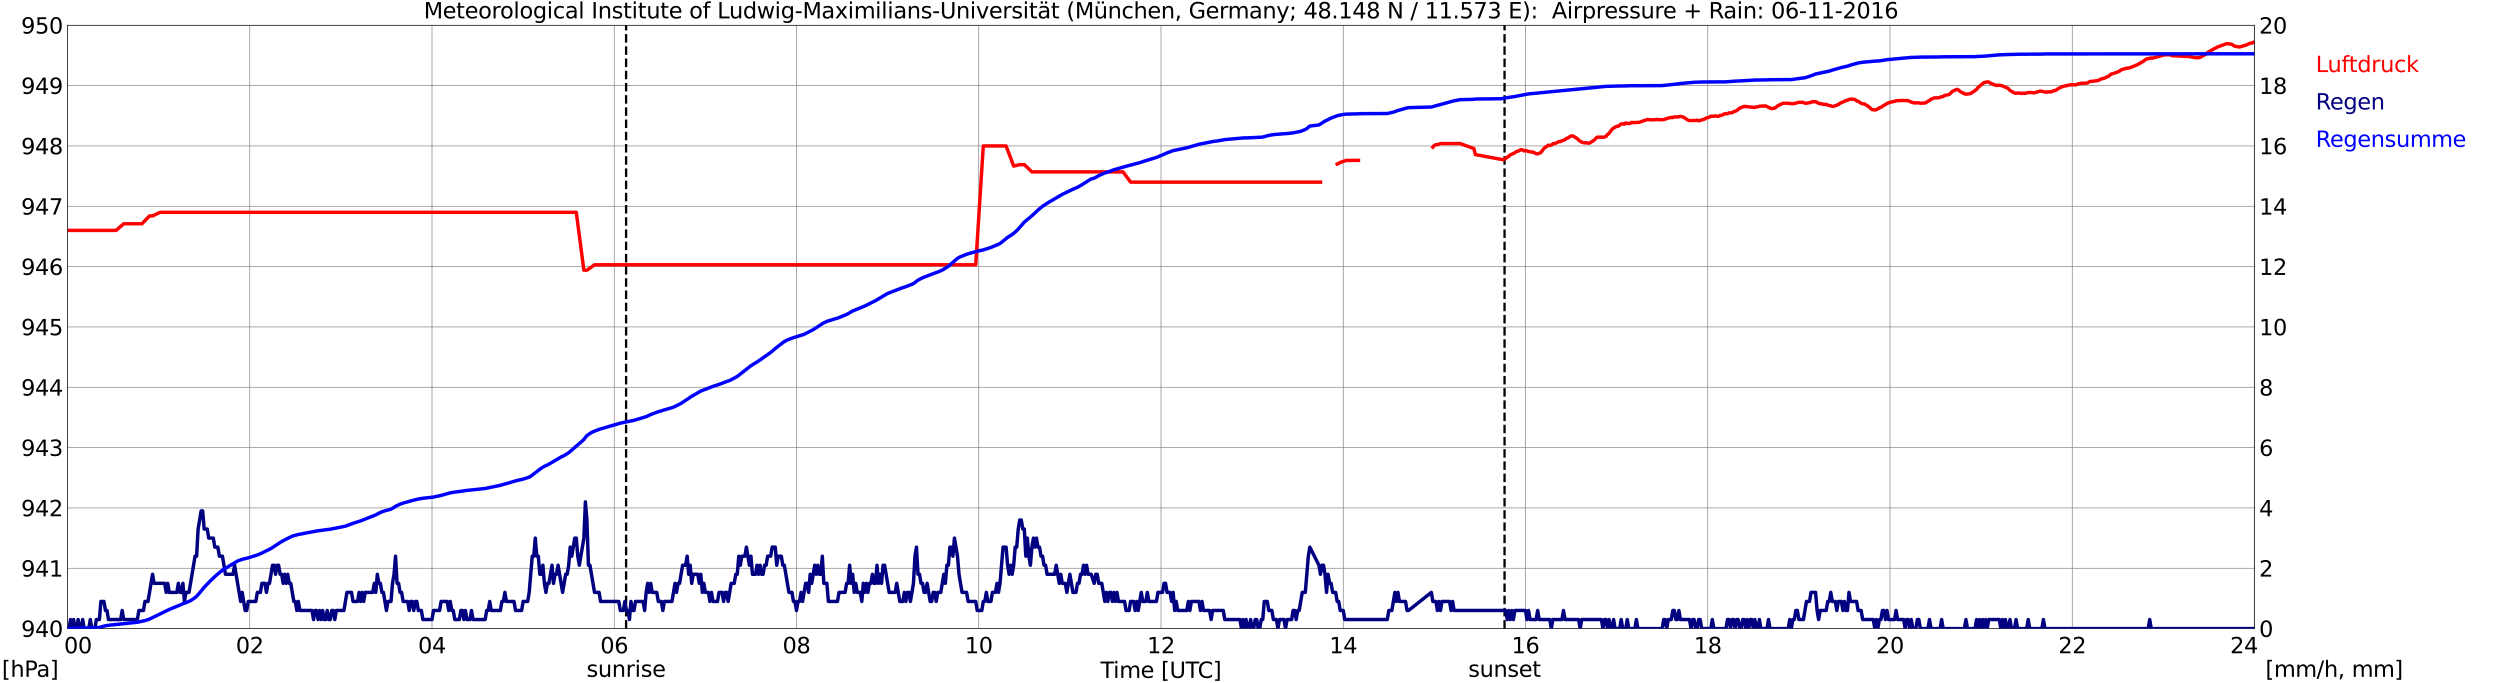 <?xml version="1.0" encoding="utf-8" standalone="no"?>
<!DOCTYPE svg PUBLIC "-//W3C//DTD SVG 1.1//EN"
  "http://www.w3.org/Graphics/SVG/1.1/DTD/svg11.dtd">
<svg xmlns:xlink="http://www.w3.org/1999/xlink" width="1085.4pt" height="296.64pt" viewBox="0 0 1085.4 296.64" xmlns="http://www.w3.org/2000/svg" version="1.1">
 <defs>
  <style type="text/css">*{stroke-linejoin: round; stroke-linecap: butt}</style>
 </defs>
 <g id="figure_1">
  <g id="patch_1">
   <path d="M 0 296.64 
L 1085.4 296.64 
L 1085.4 0 
L 0 0 
z
" style="fill: #ffffff"/>
  </g>
  <g id="axes_1">
   <g id="patch_2">
    <path d="M 29.306 272.909 
L 978.814 272.909 
L 978.814 10.976 
L 29.306 10.976 
z
" style="fill: #ffffff"/>
   </g>
   <g id="patch_3">
    <path d="M 978.814 272.909 
L 978.814 272.909 
L 978.814 10.976 
L 978.814 10.976 
z
" clip-path="url(#p2d999da46b)" style="fill: #d3d3d3; opacity: 0.25; stroke: #d3d3d3; stroke-linejoin: miter"/>
   </g>
   <g id="matplotlib.axis_1">
    <g id="xtick_1">
     <g id="line2d_1">
      <path d="M 29.306 272.909 
L 29.306 10.976 
" clip-path="url(#p2d999da46b)" style="fill: none; stroke: #808080; stroke-width: 0.3; stroke-linecap: square"/>
     </g>
     <g id="line2d_2"/>
     <g id="text_1">
      <!--    00 -->
      <g transform="translate(18.733 283.627) scale(0.095 -0.095)">
       <defs>
        <path id="DejaVuSans-20" transform="scale(0.016)"/>
        <path id="DejaVuSans-30" d="M 2034 4250 
Q 1547 4250 1301 3770 
Q 1056 3291 1056 2328 
Q 1056 1369 1301 889 
Q 1547 409 2034 409 
Q 2525 409 2770 889 
Q 3016 1369 3016 2328 
Q 3016 3291 2770 3770 
Q 2525 4250 2034 4250 
z
M 2034 4750 
Q 2819 4750 3233 4129 
Q 3647 3509 3647 2328 
Q 3647 1150 3233 529 
Q 2819 -91 2034 -91 
Q 1250 -91 836 529 
Q 422 1150 422 2328 
Q 422 3509 836 4129 
Q 1250 4750 2034 4750 
z
" transform="scale(0.016)"/>
       </defs>
       <use xlink:href="#DejaVuSans-20"/>
       <use xlink:href="#DejaVuSans-20" transform="translate(31.787 0)"/>
       <use xlink:href="#DejaVuSans-20" transform="translate(63.574 0)"/>
       <use xlink:href="#DejaVuSans-30" transform="translate(95.361 0)"/>
       <use xlink:href="#DejaVuSans-30" transform="translate(158.984 0)"/>
      </g>
     </g>
    </g>
    <g id="xtick_2">
     <g id="line2d_3">
      <path d="M 108.431 272.909 
L 108.431 10.976 
" clip-path="url(#p2d999da46b)" style="fill: none; stroke: #808080; stroke-width: 0.3; stroke-linecap: square"/>
     </g>
     <g id="line2d_4"/>
     <g id="text_2">
      <!-- 02 -->
      <g transform="translate(102.387 283.627) scale(0.095 -0.095)">
       <defs>
        <path id="DejaVuSans-32" d="M 1228 531 
L 3431 531 
L 3431 0 
L 469 0 
L 469 531 
Q 828 903 1448 1529 
Q 2069 2156 2228 2338 
Q 2531 2678 2651 2914 
Q 2772 3150 2772 3378 
Q 2772 3750 2511 3984 
Q 2250 4219 1831 4219 
Q 1534 4219 1204 4116 
Q 875 4013 500 3803 
L 500 4441 
Q 881 4594 1212 4672 
Q 1544 4750 1819 4750 
Q 2544 4750 2975 4387 
Q 3406 4025 3406 3419 
Q 3406 3131 3298 2873 
Q 3191 2616 2906 2266 
Q 2828 2175 2409 1742 
Q 1991 1309 1228 531 
z
" transform="scale(0.016)"/>
       </defs>
       <use xlink:href="#DejaVuSans-30"/>
       <use xlink:href="#DejaVuSans-32" transform="translate(63.623 0)"/>
      </g>
     </g>
    </g>
    <g id="xtick_3">
     <g id="line2d_5">
      <path d="M 187.557 272.909 
L 187.557 10.976 
" clip-path="url(#p2d999da46b)" style="fill: none; stroke: #808080; stroke-width: 0.3; stroke-linecap: square"/>
     </g>
     <g id="line2d_6"/>
     <g id="text_3">
      <!-- 04 -->
      <g transform="translate(181.513 283.627) scale(0.095 -0.095)">
       <defs>
        <path id="DejaVuSans-34" d="M 2419 4116 
L 825 1625 
L 2419 1625 
L 2419 4116 
z
M 2253 4666 
L 3047 4666 
L 3047 1625 
L 3713 1625 
L 3713 1100 
L 3047 1100 
L 3047 0 
L 2419 0 
L 2419 1100 
L 313 1100 
L 313 1709 
L 2253 4666 
z
" transform="scale(0.016)"/>
       </defs>
       <use xlink:href="#DejaVuSans-30"/>
       <use xlink:href="#DejaVuSans-34" transform="translate(63.623 0)"/>
      </g>
     </g>
    </g>
    <g id="xtick_4">
     <g id="line2d_7">
      <path d="M 266.683 272.909 
L 266.683 10.976 
" clip-path="url(#p2d999da46b)" style="fill: none; stroke: #808080; stroke-width: 0.3; stroke-linecap: square"/>
     </g>
     <g id="line2d_8"/>
     <g id="text_4">
      <!-- 06 -->
      <g transform="translate(260.638 283.627) scale(0.095 -0.095)">
       <defs>
        <path id="DejaVuSans-36" d="M 2113 2584 
Q 1688 2584 1439 2293 
Q 1191 2003 1191 1497 
Q 1191 994 1439 701 
Q 1688 409 2113 409 
Q 2538 409 2786 701 
Q 3034 994 3034 1497 
Q 3034 2003 2786 2293 
Q 2538 2584 2113 2584 
z
M 3366 4563 
L 3366 3988 
Q 3128 4100 2886 4159 
Q 2644 4219 2406 4219 
Q 1781 4219 1451 3797 
Q 1122 3375 1075 2522 
Q 1259 2794 1537 2939 
Q 1816 3084 2150 3084 
Q 2853 3084 3261 2657 
Q 3669 2231 3669 1497 
Q 3669 778 3244 343 
Q 2819 -91 2113 -91 
Q 1303 -91 875 529 
Q 447 1150 447 2328 
Q 447 3434 972 4092 
Q 1497 4750 2381 4750 
Q 2619 4750 2861 4703 
Q 3103 4656 3366 4563 
z
" transform="scale(0.016)"/>
       </defs>
       <use xlink:href="#DejaVuSans-30"/>
       <use xlink:href="#DejaVuSans-36" transform="translate(63.623 0)"/>
      </g>
     </g>
    </g>
    <g id="xtick_5">
     <g id="line2d_9">
      <path d="M 345.808 272.909 
L 345.808 10.976 
" clip-path="url(#p2d999da46b)" style="fill: none; stroke: #808080; stroke-width: 0.3; stroke-linecap: square"/>
     </g>
     <g id="line2d_10"/>
     <g id="text_5">
      <!-- 08 -->
      <g transform="translate(339.764 283.627) scale(0.095 -0.095)">
       <defs>
        <path id="DejaVuSans-38" d="M 2034 2216 
Q 1584 2216 1326 1975 
Q 1069 1734 1069 1313 
Q 1069 891 1326 650 
Q 1584 409 2034 409 
Q 2484 409 2743 651 
Q 3003 894 3003 1313 
Q 3003 1734 2745 1975 
Q 2488 2216 2034 2216 
z
M 1403 2484 
Q 997 2584 770 2862 
Q 544 3141 544 3541 
Q 544 4100 942 4425 
Q 1341 4750 2034 4750 
Q 2731 4750 3128 4425 
Q 3525 4100 3525 3541 
Q 3525 3141 3298 2862 
Q 3072 2584 2669 2484 
Q 3125 2378 3379 2068 
Q 3634 1759 3634 1313 
Q 3634 634 3220 271 
Q 2806 -91 2034 -91 
Q 1263 -91 848 271 
Q 434 634 434 1313 
Q 434 1759 690 2068 
Q 947 2378 1403 2484 
z
M 1172 3481 
Q 1172 3119 1398 2916 
Q 1625 2713 2034 2713 
Q 2441 2713 2670 2916 
Q 2900 3119 2900 3481 
Q 2900 3844 2670 4047 
Q 2441 4250 2034 4250 
Q 1625 4250 1398 4047 
Q 1172 3844 1172 3481 
z
" transform="scale(0.016)"/>
       </defs>
       <use xlink:href="#DejaVuSans-30"/>
       <use xlink:href="#DejaVuSans-38" transform="translate(63.623 0)"/>
      </g>
     </g>
    </g>
    <g id="xtick_6">
     <g id="line2d_11">
      <path d="M 424.934 272.909 
L 424.934 10.976 
" clip-path="url(#p2d999da46b)" style="fill: none; stroke: #808080; stroke-width: 0.3; stroke-linecap: square"/>
     </g>
     <g id="line2d_12"/>
     <g id="text_6">
      <!-- 10 -->
      <g transform="translate(418.89 283.627) scale(0.095 -0.095)">
       <defs>
        <path id="DejaVuSans-31" d="M 794 531 
L 1825 531 
L 1825 4091 
L 703 3866 
L 703 4441 
L 1819 4666 
L 2450 4666 
L 2450 531 
L 3481 531 
L 3481 0 
L 794 0 
L 794 531 
z
" transform="scale(0.016)"/>
       </defs>
       <use xlink:href="#DejaVuSans-31"/>
       <use xlink:href="#DejaVuSans-30" transform="translate(63.623 0)"/>
      </g>
     </g>
    </g>
    <g id="xtick_7">
     <g id="line2d_13">
      <path d="M 504.06 272.909 
L 504.06 10.976 
" clip-path="url(#p2d999da46b)" style="fill: none; stroke: #808080; stroke-width: 0.3; stroke-linecap: square"/>
     </g>
     <g id="line2d_14"/>
     <g id="text_7">
      <!-- 12 -->
      <g transform="translate(498.015 283.627) scale(0.095 -0.095)">
       <use xlink:href="#DejaVuSans-31"/>
       <use xlink:href="#DejaVuSans-32" transform="translate(63.623 0)"/>
      </g>
     </g>
    </g>
    <g id="xtick_8">
     <g id="line2d_15">
      <path d="M 583.185 272.909 
L 583.185 10.976 
" clip-path="url(#p2d999da46b)" style="fill: none; stroke: #808080; stroke-width: 0.3; stroke-linecap: square"/>
     </g>
     <g id="line2d_16"/>
     <g id="text_8">
      <!-- 14 -->
      <g transform="translate(577.141 283.627) scale(0.095 -0.095)">
       <use xlink:href="#DejaVuSans-31"/>
       <use xlink:href="#DejaVuSans-34" transform="translate(63.623 0)"/>
      </g>
     </g>
    </g>
    <g id="xtick_9">
     <g id="line2d_17">
      <path d="M 662.311 272.909 
L 662.311 10.976 
" clip-path="url(#p2d999da46b)" style="fill: none; stroke: #808080; stroke-width: 0.3; stroke-linecap: square"/>
     </g>
     <g id="line2d_18"/>
     <g id="text_9">
      <!-- 16 -->
      <g transform="translate(656.267 283.627) scale(0.095 -0.095)">
       <use xlink:href="#DejaVuSans-31"/>
       <use xlink:href="#DejaVuSans-36" transform="translate(63.623 0)"/>
      </g>
     </g>
    </g>
    <g id="xtick_10">
     <g id="line2d_19">
      <path d="M 741.437 272.909 
L 741.437 10.976 
" clip-path="url(#p2d999da46b)" style="fill: none; stroke: #808080; stroke-width: 0.3; stroke-linecap: square"/>
     </g>
     <g id="line2d_20"/>
     <g id="text_10">
      <!-- 18 -->
      <g transform="translate(735.392 283.627) scale(0.095 -0.095)">
       <use xlink:href="#DejaVuSans-31"/>
       <use xlink:href="#DejaVuSans-38" transform="translate(63.623 0)"/>
      </g>
     </g>
    </g>
    <g id="xtick_11">
     <g id="line2d_21">
      <path d="M 820.562 272.909 
L 820.562 10.976 
" clip-path="url(#p2d999da46b)" style="fill: none; stroke: #808080; stroke-width: 0.3; stroke-linecap: square"/>
     </g>
     <g id="line2d_22"/>
     <g id="text_11">
      <!-- 20 -->
      <g transform="translate(814.518 283.627) scale(0.095 -0.095)">
       <use xlink:href="#DejaVuSans-32"/>
       <use xlink:href="#DejaVuSans-30" transform="translate(63.623 0)"/>
      </g>
     </g>
    </g>
    <g id="xtick_12">
     <g id="line2d_23">
      <path d="M 899.688 272.909 
L 899.688 10.976 
" clip-path="url(#p2d999da46b)" style="fill: none; stroke: #808080; stroke-width: 0.3; stroke-linecap: square"/>
     </g>
     <g id="line2d_24"/>
     <g id="text_12">
      <!-- 22 -->
      <g transform="translate(893.644 283.627) scale(0.095 -0.095)">
       <use xlink:href="#DejaVuSans-32"/>
       <use xlink:href="#DejaVuSans-32" transform="translate(63.623 0)"/>
      </g>
     </g>
    </g>
    <g id="xtick_13">
     <g id="line2d_25">
      <path d="M 978.814 272.909 
L 978.814 10.976 
" clip-path="url(#p2d999da46b)" style="fill: none; stroke: #808080; stroke-width: 0.3; stroke-linecap: square"/>
     </g>
     <g id="line2d_26"/>
     <g id="text_13">
      <!-- 24    -->
      <g transform="translate(968.241 283.627) scale(0.095 -0.095)">
       <use xlink:href="#DejaVuSans-32"/>
       <use xlink:href="#DejaVuSans-34" transform="translate(63.623 0)"/>
       <use xlink:href="#DejaVuSans-20" transform="translate(127.246 0)"/>
       <use xlink:href="#DejaVuSans-20" transform="translate(159.033 0)"/>
       <use xlink:href="#DejaVuSans-20" transform="translate(190.82 0)"/>
      </g>
     </g>
    </g>
    <g id="text_14">
     <!-- Time [UTC] -->
     <g transform="translate(477.806 294.322) scale(0.095 -0.095)">
      <defs>
       <path id="DejaVuSans-54" d="M -19 4666 
L 3928 4666 
L 3928 4134 
L 2272 4134 
L 2272 0 
L 1638 0 
L 1638 4134 
L -19 4134 
L -19 4666 
z
" transform="scale(0.016)"/>
       <path id="DejaVuSans-69" d="M 603 3500 
L 1178 3500 
L 1178 0 
L 603 0 
L 603 3500 
z
M 603 4863 
L 1178 4863 
L 1178 4134 
L 603 4134 
L 603 4863 
z
" transform="scale(0.016)"/>
       <path id="DejaVuSans-6d" d="M 3328 2828 
Q 3544 3216 3844 3400 
Q 4144 3584 4550 3584 
Q 5097 3584 5394 3201 
Q 5691 2819 5691 2113 
L 5691 0 
L 5113 0 
L 5113 2094 
Q 5113 2597 4934 2840 
Q 4756 3084 4391 3084 
Q 3944 3084 3684 2787 
Q 3425 2491 3425 1978 
L 3425 0 
L 2847 0 
L 2847 2094 
Q 2847 2600 2669 2842 
Q 2491 3084 2119 3084 
Q 1678 3084 1418 2786 
Q 1159 2488 1159 1978 
L 1159 0 
L 581 0 
L 581 3500 
L 1159 3500 
L 1159 2956 
Q 1356 3278 1631 3431 
Q 1906 3584 2284 3584 
Q 2666 3584 2933 3390 
Q 3200 3197 3328 2828 
z
" transform="scale(0.016)"/>
       <path id="DejaVuSans-65" d="M 3597 1894 
L 3597 1613 
L 953 1613 
Q 991 1019 1311 708 
Q 1631 397 2203 397 
Q 2534 397 2845 478 
Q 3156 559 3463 722 
L 3463 178 
Q 3153 47 2828 -22 
Q 2503 -91 2169 -91 
Q 1331 -91 842 396 
Q 353 884 353 1716 
Q 353 2575 817 3079 
Q 1281 3584 2069 3584 
Q 2775 3584 3186 3129 
Q 3597 2675 3597 1894 
z
M 3022 2063 
Q 3016 2534 2758 2815 
Q 2500 3097 2075 3097 
Q 1594 3097 1305 2825 
Q 1016 2553 972 2059 
L 3022 2063 
z
" transform="scale(0.016)"/>
       <path id="DejaVuSans-5b" d="M 550 4863 
L 1875 4863 
L 1875 4416 
L 1125 4416 
L 1125 -397 
L 1875 -397 
L 1875 -844 
L 550 -844 
L 550 4863 
z
" transform="scale(0.016)"/>
       <path id="DejaVuSans-55" d="M 556 4666 
L 1191 4666 
L 1191 1831 
Q 1191 1081 1462 751 
Q 1734 422 2344 422 
Q 2950 422 3222 751 
Q 3494 1081 3494 1831 
L 3494 4666 
L 4128 4666 
L 4128 1753 
Q 4128 841 3676 375 
Q 3225 -91 2344 -91 
Q 1459 -91 1007 375 
Q 556 841 556 1753 
L 556 4666 
z
" transform="scale(0.016)"/>
       <path id="DejaVuSans-43" d="M 4122 4306 
L 4122 3641 
Q 3803 3938 3442 4084 
Q 3081 4231 2675 4231 
Q 1875 4231 1450 3742 
Q 1025 3253 1025 2328 
Q 1025 1406 1450 917 
Q 1875 428 2675 428 
Q 3081 428 3442 575 
Q 3803 722 4122 1019 
L 4122 359 
Q 3791 134 3420 21 
Q 3050 -91 2638 -91 
Q 1578 -91 968 557 
Q 359 1206 359 2328 
Q 359 3453 968 4101 
Q 1578 4750 2638 4750 
Q 3056 4750 3426 4639 
Q 3797 4528 4122 4306 
z
" transform="scale(0.016)"/>
       <path id="DejaVuSans-5d" d="M 1947 4863 
L 1947 -844 
L 622 -844 
L 622 -397 
L 1369 -397 
L 1369 4416 
L 622 4416 
L 622 4863 
L 1947 4863 
z
" transform="scale(0.016)"/>
      </defs>
      <use xlink:href="#DejaVuSans-54"/>
      <use xlink:href="#DejaVuSans-69" transform="translate(57.959 0)"/>
      <use xlink:href="#DejaVuSans-6d" transform="translate(85.742 0)"/>
      <use xlink:href="#DejaVuSans-65" transform="translate(183.154 0)"/>
      <use xlink:href="#DejaVuSans-20" transform="translate(244.678 0)"/>
      <use xlink:href="#DejaVuSans-5b" transform="translate(276.465 0)"/>
      <use xlink:href="#DejaVuSans-55" transform="translate(315.479 0)"/>
      <use xlink:href="#DejaVuSans-54" transform="translate(388.672 0)"/>
      <use xlink:href="#DejaVuSans-43" transform="translate(443.881 0)"/>
      <use xlink:href="#DejaVuSans-5d" transform="translate(513.705 0)"/>
     </g>
    </g>
   </g>
   <g id="matplotlib.axis_2">
    <g id="ytick_1">
     <g id="line2d_27">
      <path d="M 29.306 272.909 
L 978.814 272.909 
" clip-path="url(#p2d999da46b)" style="fill: none; stroke: #808080; stroke-width: 0.3; stroke-linecap: square"/>
     </g>
     <g id="line2d_28"/>
     <g id="text_15">
      <!-- 940 -->
      <g transform="translate(9.173 276.518) scale(0.095 -0.095)">
       <defs>
        <path id="DejaVuSans-39" d="M 703 97 
L 703 672 
Q 941 559 1184 500 
Q 1428 441 1663 441 
Q 2288 441 2617 861 
Q 2947 1281 2994 2138 
Q 2813 1869 2534 1725 
Q 2256 1581 1919 1581 
Q 1219 1581 811 2004 
Q 403 2428 403 3163 
Q 403 3881 828 4315 
Q 1253 4750 1959 4750 
Q 2769 4750 3195 4129 
Q 3622 3509 3622 2328 
Q 3622 1225 3098 567 
Q 2575 -91 1691 -91 
Q 1453 -91 1209 -44 
Q 966 3 703 97 
z
M 1959 2075 
Q 2384 2075 2632 2365 
Q 2881 2656 2881 3163 
Q 2881 3666 2632 3958 
Q 2384 4250 1959 4250 
Q 1534 4250 1286 3958 
Q 1038 3666 1038 3163 
Q 1038 2656 1286 2365 
Q 1534 2075 1959 2075 
z
" transform="scale(0.016)"/>
       </defs>
       <use xlink:href="#DejaVuSans-39"/>
       <use xlink:href="#DejaVuSans-34" transform="translate(63.623 0)"/>
       <use xlink:href="#DejaVuSans-30" transform="translate(127.246 0)"/>
      </g>
     </g>
    </g>
    <g id="ytick_2">
     <g id="line2d_29">
      <path d="M 29.306 246.715 
L 978.814 246.715 
" clip-path="url(#p2d999da46b)" style="fill: none; stroke: #808080; stroke-width: 0.3; stroke-linecap: square"/>
     </g>
     <g id="line2d_30"/>
     <g id="text_16">
      <!-- 941 -->
      <g transform="translate(9.173 250.325) scale(0.095 -0.095)">
       <use xlink:href="#DejaVuSans-39"/>
       <use xlink:href="#DejaVuSans-34" transform="translate(63.623 0)"/>
       <use xlink:href="#DejaVuSans-31" transform="translate(127.246 0)"/>
      </g>
     </g>
    </g>
    <g id="ytick_3">
     <g id="line2d_31">
      <path d="M 29.306 220.522 
L 978.814 220.522 
" clip-path="url(#p2d999da46b)" style="fill: none; stroke: #808080; stroke-width: 0.3; stroke-linecap: square"/>
     </g>
     <g id="line2d_32"/>
     <g id="text_17">
      <!-- 942 -->
      <g transform="translate(9.173 224.131) scale(0.095 -0.095)">
       <use xlink:href="#DejaVuSans-39"/>
       <use xlink:href="#DejaVuSans-34" transform="translate(63.623 0)"/>
       <use xlink:href="#DejaVuSans-32" transform="translate(127.246 0)"/>
      </g>
     </g>
    </g>
    <g id="ytick_4">
     <g id="line2d_33">
      <path d="M 29.306 194.329 
L 978.814 194.329 
" clip-path="url(#p2d999da46b)" style="fill: none; stroke: #808080; stroke-width: 0.3; stroke-linecap: square"/>
     </g>
     <g id="line2d_34"/>
     <g id="text_18">
      <!-- 943 -->
      <g transform="translate(9.173 197.938) scale(0.095 -0.095)">
       <defs>
        <path id="DejaVuSans-33" d="M 2597 2516 
Q 3050 2419 3304 2112 
Q 3559 1806 3559 1356 
Q 3559 666 3084 287 
Q 2609 -91 1734 -91 
Q 1441 -91 1130 -33 
Q 819 25 488 141 
L 488 750 
Q 750 597 1062 519 
Q 1375 441 1716 441 
Q 2309 441 2620 675 
Q 2931 909 2931 1356 
Q 2931 1769 2642 2001 
Q 2353 2234 1838 2234 
L 1294 2234 
L 1294 2753 
L 1863 2753 
Q 2328 2753 2575 2939 
Q 2822 3125 2822 3475 
Q 2822 3834 2567 4026 
Q 2313 4219 1838 4219 
Q 1578 4219 1281 4162 
Q 984 4106 628 3988 
L 628 4550 
Q 988 4650 1302 4700 
Q 1616 4750 1894 4750 
Q 2613 4750 3031 4423 
Q 3450 4097 3450 3541 
Q 3450 3153 3228 2886 
Q 3006 2619 2597 2516 
z
" transform="scale(0.016)"/>
       </defs>
       <use xlink:href="#DejaVuSans-39"/>
       <use xlink:href="#DejaVuSans-34" transform="translate(63.623 0)"/>
       <use xlink:href="#DejaVuSans-33" transform="translate(127.246 0)"/>
      </g>
     </g>
    </g>
    <g id="ytick_5">
     <g id="line2d_35">
      <path d="M 29.306 168.136 
L 978.814 168.136 
" clip-path="url(#p2d999da46b)" style="fill: none; stroke: #808080; stroke-width: 0.3; stroke-linecap: square"/>
     </g>
     <g id="line2d_36"/>
     <g id="text_19">
      <!-- 944 -->
      <g transform="translate(9.173 171.745) scale(0.095 -0.095)">
       <use xlink:href="#DejaVuSans-39"/>
       <use xlink:href="#DejaVuSans-34" transform="translate(63.623 0)"/>
       <use xlink:href="#DejaVuSans-34" transform="translate(127.246 0)"/>
      </g>
     </g>
    </g>
    <g id="ytick_6">
     <g id="line2d_37">
      <path d="M 29.306 141.942 
L 978.814 141.942 
" clip-path="url(#p2d999da46b)" style="fill: none; stroke: #808080; stroke-width: 0.3; stroke-linecap: square"/>
     </g>
     <g id="line2d_38"/>
     <g id="text_20">
      <!-- 945 -->
      <g transform="translate(9.173 145.551) scale(0.095 -0.095)">
       <defs>
        <path id="DejaVuSans-35" d="M 691 4666 
L 3169 4666 
L 3169 4134 
L 1269 4134 
L 1269 2991 
Q 1406 3038 1543 3061 
Q 1681 3084 1819 3084 
Q 2600 3084 3056 2656 
Q 3513 2228 3513 1497 
Q 3513 744 3044 326 
Q 2575 -91 1722 -91 
Q 1428 -91 1123 -41 
Q 819 9 494 109 
L 494 744 
Q 775 591 1075 516 
Q 1375 441 1709 441 
Q 2250 441 2565 725 
Q 2881 1009 2881 1497 
Q 2881 1984 2565 2268 
Q 2250 2553 1709 2553 
Q 1456 2553 1204 2497 
Q 953 2441 691 2322 
L 691 4666 
z
" transform="scale(0.016)"/>
       </defs>
       <use xlink:href="#DejaVuSans-39"/>
       <use xlink:href="#DejaVuSans-34" transform="translate(63.623 0)"/>
       <use xlink:href="#DejaVuSans-35" transform="translate(127.246 0)"/>
      </g>
     </g>
    </g>
    <g id="ytick_7">
     <g id="line2d_39">
      <path d="M 29.306 115.749 
L 978.814 115.749 
" clip-path="url(#p2d999da46b)" style="fill: none; stroke: #808080; stroke-width: 0.3; stroke-linecap: square"/>
     </g>
     <g id="line2d_40"/>
     <g id="text_21">
      <!-- 946 -->
      <g transform="translate(9.173 119.358) scale(0.095 -0.095)">
       <use xlink:href="#DejaVuSans-39"/>
       <use xlink:href="#DejaVuSans-34" transform="translate(63.623 0)"/>
       <use xlink:href="#DejaVuSans-36" transform="translate(127.246 0)"/>
      </g>
     </g>
    </g>
    <g id="ytick_8">
     <g id="line2d_41">
      <path d="M 29.306 89.556 
L 978.814 89.556 
" clip-path="url(#p2d999da46b)" style="fill: none; stroke: #808080; stroke-width: 0.3; stroke-linecap: square"/>
     </g>
     <g id="line2d_42"/>
     <g id="text_22">
      <!-- 947 -->
      <g transform="translate(9.173 93.165) scale(0.095 -0.095)">
       <defs>
        <path id="DejaVuSans-37" d="M 525 4666 
L 3525 4666 
L 3525 4397 
L 1831 0 
L 1172 0 
L 2766 4134 
L 525 4134 
L 525 4666 
z
" transform="scale(0.016)"/>
       </defs>
       <use xlink:href="#DejaVuSans-39"/>
       <use xlink:href="#DejaVuSans-34" transform="translate(63.623 0)"/>
       <use xlink:href="#DejaVuSans-37" transform="translate(127.246 0)"/>
      </g>
     </g>
    </g>
    <g id="ytick_9">
     <g id="line2d_43">
      <path d="M 29.306 63.362 
L 978.814 63.362 
" clip-path="url(#p2d999da46b)" style="fill: none; stroke: #808080; stroke-width: 0.3; stroke-linecap: square"/>
     </g>
     <g id="line2d_44"/>
     <g id="text_23">
      <!-- 948 -->
      <g transform="translate(9.173 66.972) scale(0.095 -0.095)">
       <use xlink:href="#DejaVuSans-39"/>
       <use xlink:href="#DejaVuSans-34" transform="translate(63.623 0)"/>
       <use xlink:href="#DejaVuSans-38" transform="translate(127.246 0)"/>
      </g>
     </g>
    </g>
    <g id="ytick_10">
     <g id="line2d_45">
      <path d="M 29.306 37.169 
L 978.814 37.169 
" clip-path="url(#p2d999da46b)" style="fill: none; stroke: #808080; stroke-width: 0.3; stroke-linecap: square"/>
     </g>
     <g id="line2d_46"/>
     <g id="text_24">
      <!-- 949 -->
      <g transform="translate(9.173 40.778) scale(0.095 -0.095)">
       <use xlink:href="#DejaVuSans-39"/>
       <use xlink:href="#DejaVuSans-34" transform="translate(63.623 0)"/>
       <use xlink:href="#DejaVuSans-39" transform="translate(127.246 0)"/>
      </g>
     </g>
    </g>
    <g id="ytick_11">
     <g id="line2d_47">
      <path d="M 29.306 10.976 
L 978.814 10.976 
" clip-path="url(#p2d999da46b)" style="fill: none; stroke: #808080; stroke-width: 0.3; stroke-linecap: square"/>
     </g>
     <g id="line2d_48"/>
     <g id="text_25">
      <!-- 950 -->
      <g transform="translate(9.173 14.585) scale(0.095 -0.095)">
       <use xlink:href="#DejaVuSans-39"/>
       <use xlink:href="#DejaVuSans-35" transform="translate(63.623 0)"/>
       <use xlink:href="#DejaVuSans-30" transform="translate(127.246 0)"/>
      </g>
     </g>
    </g>
   </g>
   <g id="line2d_49">
    <path d="M 271.826 272.909 
L 271.826 10.976 
" clip-path="url(#p2d999da46b)" style="fill: none; stroke-dasharray: 3.7,1.6; stroke-dashoffset: 0; stroke: #000000"/>
   </g>
   <g id="line2d_50">
    <path d="M 653.212 272.909 
L 653.212 10.976 
" clip-path="url(#p2d999da46b)" style="fill: none; stroke-dasharray: 3.7,1.6; stroke-dashoffset: 0; stroke: #000000"/>
   </g>
   <g id="line2d_51">
    <path d="M 29.306 100.033 
L 50.406 100.033 
L 53.703 97.152 
L 61.615 97.152 
L 64.912 93.747 
L 66.231 93.747 
L 69.528 92.175 
L 250.198 92.175 
L 253.495 117.321 
L 254.814 117.321 
L 258.111 114.963 
L 423.615 114.963 
L 426.912 63.362 
L 436.803 63.362 
L 440.1 72.111 
L 442.737 71.482 
L 444.716 71.482 
L 448.012 74.625 
L 487.575 74.625 
L 490.872 79.078 
L 573.295 79.078 
M 580.548 71.22 
L 581.207 70.958 
L 581.867 70.522 
L 584.504 69.649 
L 589.779 69.649 
M 622.089 63.886 
L 622.748 63.1 
L 623.408 62.838 
L 624.726 62.629 
L 625.386 62.315 
L 633.958 62.315 
L 639.892 64.497 
L 640.552 67.117 
L 652.42 69.321 
L 653.739 68.811 
L 654.399 68.182 
L 655.058 67.868 
L 655.717 67.239 
L 657.036 66.663 
L 657.695 66.296 
L 658.355 65.772 
L 659.014 65.667 
L 660.333 64.986 
L 660.992 65.039 
L 661.652 65.51 
L 662.311 65.353 
L 664.289 65.929 
L 665.608 66.034 
L 666.927 66.715 
L 667.586 66.82 
L 668.905 66.296 
L 670.224 64.567 
L 670.883 63.939 
L 671.542 63.572 
L 672.202 63.048 
L 672.861 63.153 
L 673.521 62.996 
L 674.18 62.472 
L 675.499 62.157 
L 676.817 61.476 
L 677.477 61.476 
L 678.136 61.11 
L 678.796 60.953 
L 679.455 60.586 
L 680.114 60.062 
L 680.774 59.905 
L 681.433 59.381 
L 682.092 59.067 
L 682.752 58.962 
L 684.73 60.114 
L 685.389 60.848 
L 686.708 61.738 
L 688.027 62.053 
L 688.686 61.895 
L 689.346 62.157 
L 690.005 62.157 
L 691.983 60.953 
L 693.302 59.643 
L 693.961 59.486 
L 694.621 59.643 
L 695.28 59.486 
L 695.939 59.59 
L 696.599 59.486 
L 697.258 59.224 
L 697.918 58.386 
L 698.577 57.914 
L 699.896 56.133 
L 700.555 55.609 
L 701.874 54.823 
L 702.533 54.823 
L 703.852 53.828 
L 704.511 53.723 
L 705.171 53.933 
L 705.83 53.356 
L 706.49 53.618 
L 707.808 53.566 
L 708.468 53.095 
L 709.127 53.252 
L 711.765 53.095 
L 713.743 52.361 
L 714.402 52.204 
L 715.062 51.89 
L 717.699 52.047 
L 719.677 51.837 
L 720.337 51.994 
L 722.315 51.942 
L 724.293 51.261 
L 725.612 50.999 
L 726.271 51.051 
L 726.93 50.737 
L 728.249 50.79 
L 729.568 50.528 
L 730.887 50.842 
L 732.865 52.152 
L 733.524 52.361 
L 736.162 52.309 
L 736.821 52.204 
L 737.48 52.466 
L 740.118 51.68 
L 740.777 51.209 
L 742.096 50.894 
L 742.756 50.475 
L 744.074 50.475 
L 744.734 50.318 
L 746.052 50.528 
L 746.712 50.161 
L 747.371 50.108 
L 748.69 49.427 
L 750.009 49.375 
L 750.668 49.008 
L 751.987 48.956 
L 752.646 48.537 
L 753.965 48.065 
L 755.284 46.965 
L 757.262 46.179 
L 761.878 46.651 
L 762.537 46.389 
L 763.196 46.389 
L 763.856 46.127 
L 766.493 45.97 
L 769.131 47.175 
L 770.449 46.965 
L 771.109 46.546 
L 771.768 45.97 
L 773.746 44.975 
L 774.406 44.817 
L 775.725 44.817 
L 776.384 44.817 
L 777.703 45.027 
L 779.021 44.975 
L 781 44.398 
L 781.659 44.451 
L 782.318 44.346 
L 783.637 44.765 
L 784.296 44.817 
L 786.275 44.451 
L 786.934 44.084 
L 787.593 44.241 
L 788.253 44.136 
L 789.572 44.817 
L 790.231 45.027 
L 790.89 45.027 
L 791.55 45.341 
L 792.868 45.289 
L 793.528 45.656 
L 794.847 45.918 
L 795.506 46.232 
L 796.165 46.127 
L 798.143 45.394 
L 798.803 44.87 
L 800.781 43.979 
L 801.44 43.665 
L 802.1 43.508 
L 802.759 43.193 
L 803.419 43.036 
L 804.737 43.089 
L 805.397 43.246 
L 806.056 43.77 
L 806.715 43.979 
L 808.034 44.817 
L 808.694 45.079 
L 809.353 45.079 
L 810.672 45.865 
L 811.331 46.337 
L 812.65 47.542 
L 813.969 47.751 
L 814.628 47.594 
L 815.287 47.28 
L 815.947 46.808 
L 816.606 46.651 
L 817.265 46.127 
L 819.903 44.608 
L 820.562 44.503 
L 821.222 44.241 
L 822.541 44.032 
L 823.2 43.77 
L 823.859 43.665 
L 824.519 43.717 
L 825.178 43.613 
L 827.156 43.665 
L 827.816 43.613 
L 829.134 43.979 
L 829.794 44.346 
L 831.112 44.66 
L 832.431 44.66 
L 833.091 44.66 
L 833.75 44.817 
L 835.728 44.713 
L 836.388 44.451 
L 837.047 43.927 
L 837.706 43.665 
L 838.366 43.036 
L 839.025 42.879 
L 839.684 42.512 
L 841.663 42.46 
L 842.322 42.198 
L 843.641 41.884 
L 844.3 41.465 
L 846.278 40.993 
L 846.938 40.417 
L 847.597 39.684 
L 849.575 38.793 
L 850.235 39.003 
L 850.894 39.631 
L 851.553 40.05 
L 852.213 40.312 
L 852.872 40.731 
L 853.531 40.888 
L 855.51 40.627 
L 857.488 39.317 
L 858.147 38.793 
L 858.806 37.955 
L 861.444 35.807 
L 862.103 35.755 
L 862.763 35.545 
L 863.422 35.597 
L 864.082 36.069 
L 866.06 36.907 
L 866.719 37.064 
L 868.038 37.012 
L 869.357 37.274 
L 870.016 37.64 
L 870.675 37.798 
L 871.994 38.531 
L 872.653 39.264 
L 874.632 40.417 
L 875.291 40.522 
L 875.95 40.365 
L 877.929 40.574 
L 878.588 40.417 
L 879.247 40.574 
L 879.907 40.312 
L 881.225 40.155 
L 882.544 40.26 
L 883.204 40.312 
L 885.841 39.526 
L 888.479 40.05 
L 889.138 39.893 
L 890.457 39.893 
L 891.775 39.369 
L 892.435 39.264 
L 893.754 38.374 
L 895.732 37.483 
L 898.369 36.959 
L 899.688 36.75 
L 901.007 36.855 
L 901.666 36.698 
L 902.326 36.383 
L 903.644 36.174 
L 906.282 36.069 
L 906.941 35.597 
L 907.601 35.335 
L 908.919 35.231 
L 910.898 34.969 
L 912.216 34.288 
L 913.535 33.973 
L 915.513 33.083 
L 916.173 32.454 
L 916.832 32.087 
L 918.151 31.721 
L 920.129 30.935 
L 920.788 30.411 
L 921.448 30.097 
L 922.107 29.992 
L 922.766 29.73 
L 924.745 29.416 
L 928.041 28.054 
L 930.679 26.535 
L 931.338 25.958 
L 931.998 25.592 
L 933.976 25.172 
L 934.635 25.225 
L 937.932 24.282 
L 938.592 24.177 
L 939.251 23.915 
L 939.91 23.81 
L 941.229 23.81 
L 941.888 23.706 
L 942.548 24.02 
L 943.207 24.177 
L 945.185 24.282 
L 949.142 24.491 
L 949.801 24.439 
L 953.757 25.12 
L 955.076 24.963 
L 956.395 24.229 
L 957.714 23.496 
L 958.373 22.867 
L 961.01 21.296 
L 962.989 20.3 
L 966.285 19.096 
L 966.945 18.938 
L 968.923 19.2 
L 969.582 19.724 
L 970.242 20.039 
L 972.22 20.405 
L 973.539 20.091 
L 974.198 19.777 
L 974.857 19.724 
L 976.836 18.781 
L 977.495 18.768 
L 978.154 18.484 
L 978.154 18.484 
" clip-path="url(#p2d999da46b)" style="fill: none; stroke: #ff0000; stroke-width: 1.5; stroke-linecap: square"/>
   </g>
   <g id="patch_4">
    <path d="M 29.306 272.909 
L 29.306 10.976 
" style="fill: none; stroke: #000000; stroke-width: 0.3; stroke-linejoin: miter; stroke-linecap: square"/>
   </g>
   <g id="patch_5">
    <path d="M 29.306 272.909 
L 978.814 272.909 
" style="fill: none; stroke: #000000; stroke-width: 0.3; stroke-linejoin: miter; stroke-linecap: square"/>
   </g>
   <g id="patch_6">
    <path d="M 29.306 10.976 
L 978.814 10.976 
" style="fill: none; stroke: #000000; stroke-width: 0.3; stroke-linejoin: miter; stroke-linecap: square"/>
   </g>
   <g id="text_26">
    <!-- sunrise -->
    <g transform="translate(254.661 293.863) scale(0.095 -0.095)">
     <defs>
      <path id="DejaVuSans-73" d="M 2834 3397 
L 2834 2853 
Q 2591 2978 2328 3040 
Q 2066 3103 1784 3103 
Q 1356 3103 1142 2972 
Q 928 2841 928 2578 
Q 928 2378 1081 2264 
Q 1234 2150 1697 2047 
L 1894 2003 
Q 2506 1872 2764 1633 
Q 3022 1394 3022 966 
Q 3022 478 2636 193 
Q 2250 -91 1575 -91 
Q 1294 -91 989 -36 
Q 684 19 347 128 
L 347 722 
Q 666 556 975 473 
Q 1284 391 1588 391 
Q 1994 391 2212 530 
Q 2431 669 2431 922 
Q 2431 1156 2273 1281 
Q 2116 1406 1581 1522 
L 1381 1569 
Q 847 1681 609 1914 
Q 372 2147 372 2553 
Q 372 3047 722 3315 
Q 1072 3584 1716 3584 
Q 2034 3584 2315 3537 
Q 2597 3491 2834 3397 
z
" transform="scale(0.016)"/>
      <path id="DejaVuSans-75" d="M 544 1381 
L 544 3500 
L 1119 3500 
L 1119 1403 
Q 1119 906 1312 657 
Q 1506 409 1894 409 
Q 2359 409 2629 706 
Q 2900 1003 2900 1516 
L 2900 3500 
L 3475 3500 
L 3475 0 
L 2900 0 
L 2900 538 
Q 2691 219 2414 64 
Q 2138 -91 1772 -91 
Q 1169 -91 856 284 
Q 544 659 544 1381 
z
M 1991 3584 
L 1991 3584 
z
" transform="scale(0.016)"/>
      <path id="DejaVuSans-6e" d="M 3513 2113 
L 3513 0 
L 2938 0 
L 2938 2094 
Q 2938 2591 2744 2837 
Q 2550 3084 2163 3084 
Q 1697 3084 1428 2787 
Q 1159 2491 1159 1978 
L 1159 0 
L 581 0 
L 581 3500 
L 1159 3500 
L 1159 2956 
Q 1366 3272 1645 3428 
Q 1925 3584 2291 3584 
Q 2894 3584 3203 3211 
Q 3513 2838 3513 2113 
z
" transform="scale(0.016)"/>
      <path id="DejaVuSans-72" d="M 2631 2963 
Q 2534 3019 2420 3045 
Q 2306 3072 2169 3072 
Q 1681 3072 1420 2755 
Q 1159 2438 1159 1844 
L 1159 0 
L 581 0 
L 581 3500 
L 1159 3500 
L 1159 2956 
Q 1341 3275 1631 3429 
Q 1922 3584 2338 3584 
Q 2397 3584 2469 3576 
Q 2541 3569 2628 3553 
L 2631 2963 
z
" transform="scale(0.016)"/>
     </defs>
     <use xlink:href="#DejaVuSans-73"/>
     <use xlink:href="#DejaVuSans-75" transform="translate(52.1 0)"/>
     <use xlink:href="#DejaVuSans-6e" transform="translate(115.479 0)"/>
     <use xlink:href="#DejaVuSans-72" transform="translate(178.857 0)"/>
     <use xlink:href="#DejaVuSans-69" transform="translate(219.971 0)"/>
     <use xlink:href="#DejaVuSans-73" transform="translate(247.754 0)"/>
     <use xlink:href="#DejaVuSans-65" transform="translate(299.854 0)"/>
    </g>
   </g>
   <g id="text_27">
    <!-- sunset -->
    <g transform="translate(637.457 293.863) scale(0.095 -0.095)">
     <defs>
      <path id="DejaVuSans-74" d="M 1172 4494 
L 1172 3500 
L 2356 3500 
L 2356 3053 
L 1172 3053 
L 1172 1153 
Q 1172 725 1289 603 
Q 1406 481 1766 481 
L 2356 481 
L 2356 0 
L 1766 0 
Q 1100 0 847 248 
Q 594 497 594 1153 
L 594 3053 
L 172 3053 
L 172 3500 
L 594 3500 
L 594 4494 
L 1172 4494 
z
" transform="scale(0.016)"/>
     </defs>
     <use xlink:href="#DejaVuSans-73"/>
     <use xlink:href="#DejaVuSans-75" transform="translate(52.1 0)"/>
     <use xlink:href="#DejaVuSans-6e" transform="translate(115.479 0)"/>
     <use xlink:href="#DejaVuSans-73" transform="translate(178.857 0)"/>
     <use xlink:href="#DejaVuSans-65" transform="translate(230.957 0)"/>
     <use xlink:href="#DejaVuSans-74" transform="translate(292.48 0)"/>
    </g>
   </g>
   <g id="text_28">
    <!-- [hPa] -->
    <g transform="translate(0.821 293.863) scale(0.095 -0.095)">
     <defs>
      <path id="DejaVuSans-68" d="M 3513 2113 
L 3513 0 
L 2938 0 
L 2938 2094 
Q 2938 2591 2744 2837 
Q 2550 3084 2163 3084 
Q 1697 3084 1428 2787 
Q 1159 2491 1159 1978 
L 1159 0 
L 581 0 
L 581 4863 
L 1159 4863 
L 1159 2956 
Q 1366 3272 1645 3428 
Q 1925 3584 2291 3584 
Q 2894 3584 3203 3211 
Q 3513 2838 3513 2113 
z
" transform="scale(0.016)"/>
      <path id="DejaVuSans-50" d="M 1259 4147 
L 1259 2394 
L 2053 2394 
Q 2494 2394 2734 2622 
Q 2975 2850 2975 3272 
Q 2975 3691 2734 3919 
Q 2494 4147 2053 4147 
L 1259 4147 
z
M 628 4666 
L 2053 4666 
Q 2838 4666 3239 4311 
Q 3641 3956 3641 3272 
Q 3641 2581 3239 2228 
Q 2838 1875 2053 1875 
L 1259 1875 
L 1259 0 
L 628 0 
L 628 4666 
z
" transform="scale(0.016)"/>
      <path id="DejaVuSans-61" d="M 2194 1759 
Q 1497 1759 1228 1600 
Q 959 1441 959 1056 
Q 959 750 1161 570 
Q 1363 391 1709 391 
Q 2188 391 2477 730 
Q 2766 1069 2766 1631 
L 2766 1759 
L 2194 1759 
z
M 3341 1997 
L 3341 0 
L 2766 0 
L 2766 531 
Q 2569 213 2275 61 
Q 1981 -91 1556 -91 
Q 1019 -91 701 211 
Q 384 513 384 1019 
Q 384 1609 779 1909 
Q 1175 2209 1959 2209 
L 2766 2209 
L 2766 2266 
Q 2766 2663 2505 2880 
Q 2244 3097 1772 3097 
Q 1472 3097 1187 3025 
Q 903 2953 641 2809 
L 641 3341 
Q 956 3463 1253 3523 
Q 1550 3584 1831 3584 
Q 2591 3584 2966 3190 
Q 3341 2797 3341 1997 
z
" transform="scale(0.016)"/>
     </defs>
     <use xlink:href="#DejaVuSans-5b"/>
     <use xlink:href="#DejaVuSans-68" transform="translate(39.014 0)"/>
     <use xlink:href="#DejaVuSans-50" transform="translate(102.393 0)"/>
     <use xlink:href="#DejaVuSans-61" transform="translate(158.195 0)"/>
     <use xlink:href="#DejaVuSans-5d" transform="translate(219.475 0)"/>
    </g>
   </g>
   <g id="text_29">
    <!-- Luftdruck -->
    <g style="fill: #ff0000" transform="translate(1005.4 31.291) scale(0.095 -0.095)">
     <defs>
      <path id="DejaVuSans-4c" d="M 628 4666 
L 1259 4666 
L 1259 531 
L 3531 531 
L 3531 0 
L 628 0 
L 628 4666 
z
" transform="scale(0.016)"/>
      <path id="DejaVuSans-66" d="M 2375 4863 
L 2375 4384 
L 1825 4384 
Q 1516 4384 1395 4259 
Q 1275 4134 1275 3809 
L 1275 3500 
L 2222 3500 
L 2222 3053 
L 1275 3053 
L 1275 0 
L 697 0 
L 697 3053 
L 147 3053 
L 147 3500 
L 697 3500 
L 697 3744 
Q 697 4328 969 4595 
Q 1241 4863 1831 4863 
L 2375 4863 
z
" transform="scale(0.016)"/>
      <path id="DejaVuSans-64" d="M 2906 2969 
L 2906 4863 
L 3481 4863 
L 3481 0 
L 2906 0 
L 2906 525 
Q 2725 213 2448 61 
Q 2172 -91 1784 -91 
Q 1150 -91 751 415 
Q 353 922 353 1747 
Q 353 2572 751 3078 
Q 1150 3584 1784 3584 
Q 2172 3584 2448 3432 
Q 2725 3281 2906 2969 
z
M 947 1747 
Q 947 1113 1208 752 
Q 1469 391 1925 391 
Q 2381 391 2643 752 
Q 2906 1113 2906 1747 
Q 2906 2381 2643 2742 
Q 2381 3103 1925 3103 
Q 1469 3103 1208 2742 
Q 947 2381 947 1747 
z
" transform="scale(0.016)"/>
      <path id="DejaVuSans-63" d="M 3122 3366 
L 3122 2828 
Q 2878 2963 2633 3030 
Q 2388 3097 2138 3097 
Q 1578 3097 1268 2742 
Q 959 2388 959 1747 
Q 959 1106 1268 751 
Q 1578 397 2138 397 
Q 2388 397 2633 464 
Q 2878 531 3122 666 
L 3122 134 
Q 2881 22 2623 -34 
Q 2366 -91 2075 -91 
Q 1284 -91 818 406 
Q 353 903 353 1747 
Q 353 2603 823 3093 
Q 1294 3584 2113 3584 
Q 2378 3584 2631 3529 
Q 2884 3475 3122 3366 
z
" transform="scale(0.016)"/>
      <path id="DejaVuSans-6b" d="M 581 4863 
L 1159 4863 
L 1159 1991 
L 2875 3500 
L 3609 3500 
L 1753 1863 
L 3688 0 
L 2938 0 
L 1159 1709 
L 1159 0 
L 581 0 
L 581 4863 
z
" transform="scale(0.016)"/>
     </defs>
     <use xlink:href="#DejaVuSans-4c"/>
     <use xlink:href="#DejaVuSans-75" transform="translate(53.963 0)"/>
     <use xlink:href="#DejaVuSans-66" transform="translate(117.342 0)"/>
     <use xlink:href="#DejaVuSans-74" transform="translate(150.797 0)"/>
     <use xlink:href="#DejaVuSans-64" transform="translate(190.006 0)"/>
     <use xlink:href="#DejaVuSans-72" transform="translate(253.482 0)"/>
     <use xlink:href="#DejaVuSans-75" transform="translate(294.596 0)"/>
     <use xlink:href="#DejaVuSans-63" transform="translate(357.975 0)"/>
     <use xlink:href="#DejaVuSans-6b" transform="translate(412.955 0)"/>
    </g>
   </g>
   <g id="text_30">
    <!-- Regen -->
    <g style="fill: #000080" transform="translate(1005.4 47.531) scale(0.095 -0.095)">
     <defs>
      <path id="DejaVuSans-52" d="M 2841 2188 
Q 3044 2119 3236 1894 
Q 3428 1669 3622 1275 
L 4263 0 
L 3584 0 
L 2988 1197 
Q 2756 1666 2539 1819 
Q 2322 1972 1947 1972 
L 1259 1972 
L 1259 0 
L 628 0 
L 628 4666 
L 2053 4666 
Q 2853 4666 3247 4331 
Q 3641 3997 3641 3322 
Q 3641 2881 3436 2590 
Q 3231 2300 2841 2188 
z
M 1259 4147 
L 1259 2491 
L 2053 2491 
Q 2509 2491 2742 2702 
Q 2975 2913 2975 3322 
Q 2975 3731 2742 3939 
Q 2509 4147 2053 4147 
L 1259 4147 
z
" transform="scale(0.016)"/>
      <path id="DejaVuSans-67" d="M 2906 1791 
Q 2906 2416 2648 2759 
Q 2391 3103 1925 3103 
Q 1463 3103 1205 2759 
Q 947 2416 947 1791 
Q 947 1169 1205 825 
Q 1463 481 1925 481 
Q 2391 481 2648 825 
Q 2906 1169 2906 1791 
z
M 3481 434 
Q 3481 -459 3084 -895 
Q 2688 -1331 1869 -1331 
Q 1566 -1331 1297 -1286 
Q 1028 -1241 775 -1147 
L 775 -588 
Q 1028 -725 1275 -790 
Q 1522 -856 1778 -856 
Q 2344 -856 2625 -561 
Q 2906 -266 2906 331 
L 2906 616 
Q 2728 306 2450 153 
Q 2172 0 1784 0 
Q 1141 0 747 490 
Q 353 981 353 1791 
Q 353 2603 747 3093 
Q 1141 3584 1784 3584 
Q 2172 3584 2450 3431 
Q 2728 3278 2906 2969 
L 2906 3500 
L 3481 3500 
L 3481 434 
z
" transform="scale(0.016)"/>
     </defs>
     <use xlink:href="#DejaVuSans-52"/>
     <use xlink:href="#DejaVuSans-65" transform="translate(64.982 0)"/>
     <use xlink:href="#DejaVuSans-67" transform="translate(126.506 0)"/>
     <use xlink:href="#DejaVuSans-65" transform="translate(189.982 0)"/>
     <use xlink:href="#DejaVuSans-6e" transform="translate(251.506 0)"/>
    </g>
   </g>
   <g id="text_31">
    <!-- Regensumme -->
    <g style="fill: #0000ff" transform="translate(1005.4 63.771) scale(0.095 -0.095)">
     <use xlink:href="#DejaVuSans-52"/>
     <use xlink:href="#DejaVuSans-65" transform="translate(64.982 0)"/>
     <use xlink:href="#DejaVuSans-67" transform="translate(126.506 0)"/>
     <use xlink:href="#DejaVuSans-65" transform="translate(189.982 0)"/>
     <use xlink:href="#DejaVuSans-6e" transform="translate(251.506 0)"/>
     <use xlink:href="#DejaVuSans-73" transform="translate(314.885 0)"/>
     <use xlink:href="#DejaVuSans-75" transform="translate(366.984 0)"/>
     <use xlink:href="#DejaVuSans-6d" transform="translate(430.363 0)"/>
     <use xlink:href="#DejaVuSans-6d" transform="translate(527.775 0)"/>
     <use xlink:href="#DejaVuSans-65" transform="translate(625.188 0)"/>
    </g>
   </g>
   <g id="text_32">
    <!-- Meteorological Institute of Ludwig-Maximilians-Universität (München, Germany; 48.148 N / 11.573 E):  Airpressure + Rain: 06-11-2016 -->
    <g transform="translate(183.991 7.976) scale(0.095 -0.095)">
     <defs>
      <path id="DejaVuSans-4d" d="M 628 4666 
L 1569 4666 
L 2759 1491 
L 3956 4666 
L 4897 4666 
L 4897 0 
L 4281 0 
L 4281 4097 
L 3078 897 
L 2444 897 
L 1241 4097 
L 1241 0 
L 628 0 
L 628 4666 
z
" transform="scale(0.016)"/>
      <path id="DejaVuSans-6f" d="M 1959 3097 
Q 1497 3097 1228 2736 
Q 959 2375 959 1747 
Q 959 1119 1226 758 
Q 1494 397 1959 397 
Q 2419 397 2687 759 
Q 2956 1122 2956 1747 
Q 2956 2369 2687 2733 
Q 2419 3097 1959 3097 
z
M 1959 3584 
Q 2709 3584 3137 3096 
Q 3566 2609 3566 1747 
Q 3566 888 3137 398 
Q 2709 -91 1959 -91 
Q 1206 -91 779 398 
Q 353 888 353 1747 
Q 353 2609 779 3096 
Q 1206 3584 1959 3584 
z
" transform="scale(0.016)"/>
      <path id="DejaVuSans-6c" d="M 603 4863 
L 1178 4863 
L 1178 0 
L 603 0 
L 603 4863 
z
" transform="scale(0.016)"/>
      <path id="DejaVuSans-49" d="M 628 4666 
L 1259 4666 
L 1259 0 
L 628 0 
L 628 4666 
z
" transform="scale(0.016)"/>
      <path id="DejaVuSans-77" d="M 269 3500 
L 844 3500 
L 1563 769 
L 2278 3500 
L 2956 3500 
L 3675 769 
L 4391 3500 
L 4966 3500 
L 4050 0 
L 3372 0 
L 2619 2869 
L 1863 0 
L 1184 0 
L 269 3500 
z
" transform="scale(0.016)"/>
      <path id="DejaVuSans-2d" d="M 313 2009 
L 1997 2009 
L 1997 1497 
L 313 1497 
L 313 2009 
z
" transform="scale(0.016)"/>
      <path id="DejaVuSans-78" d="M 3513 3500 
L 2247 1797 
L 3578 0 
L 2900 0 
L 1881 1375 
L 863 0 
L 184 0 
L 1544 1831 
L 300 3500 
L 978 3500 
L 1906 2253 
L 2834 3500 
L 3513 3500 
z
" transform="scale(0.016)"/>
      <path id="DejaVuSans-76" d="M 191 3500 
L 800 3500 
L 1894 563 
L 2988 3500 
L 3597 3500 
L 2284 0 
L 1503 0 
L 191 3500 
z
" transform="scale(0.016)"/>
      <path id="DejaVuSans-e4" d="M 2194 1759 
Q 1497 1759 1228 1600 
Q 959 1441 959 1056 
Q 959 750 1161 570 
Q 1363 391 1709 391 
Q 2188 391 2477 730 
Q 2766 1069 2766 1631 
L 2766 1759 
L 2194 1759 
z
M 3341 1997 
L 3341 0 
L 2766 0 
L 2766 531 
Q 2569 213 2275 61 
Q 1981 -91 1556 -91 
Q 1019 -91 701 211 
Q 384 513 384 1019 
Q 384 1609 779 1909 
Q 1175 2209 1959 2209 
L 2766 2209 
L 2766 2266 
Q 2766 2663 2505 2880 
Q 2244 3097 1772 3097 
Q 1472 3097 1187 3025 
Q 903 2953 641 2809 
L 641 3341 
Q 956 3463 1253 3523 
Q 1550 3584 1831 3584 
Q 2591 3584 2966 3190 
Q 3341 2797 3341 1997 
z
M 2150 4850 
L 2784 4850 
L 2784 4219 
L 2150 4219 
L 2150 4850 
z
M 928 4850 
L 1562 4850 
L 1562 4219 
L 928 4219 
L 928 4850 
z
" transform="scale(0.016)"/>
      <path id="DejaVuSans-28" d="M 1984 4856 
Q 1566 4138 1362 3434 
Q 1159 2731 1159 2009 
Q 1159 1288 1364 580 
Q 1569 -128 1984 -844 
L 1484 -844 
Q 1016 -109 783 600 
Q 550 1309 550 2009 
Q 550 2706 781 3412 
Q 1013 4119 1484 4856 
L 1984 4856 
z
" transform="scale(0.016)"/>
      <path id="DejaVuSans-fc" d="M 544 1381 
L 544 3500 
L 1119 3500 
L 1119 1403 
Q 1119 906 1312 657 
Q 1506 409 1894 409 
Q 2359 409 2629 706 
Q 2900 1003 2900 1516 
L 2900 3500 
L 3475 3500 
L 3475 0 
L 2900 0 
L 2900 538 
Q 2691 219 2414 64 
Q 2138 -91 1772 -91 
Q 1169 -91 856 284 
Q 544 659 544 1381 
z
M 1991 3584 
L 1991 3584 
z
M 2278 4850 
L 2912 4850 
L 2912 4219 
L 2278 4219 
L 2278 4850 
z
M 1056 4850 
L 1690 4850 
L 1690 4219 
L 1056 4219 
L 1056 4850 
z
" transform="scale(0.016)"/>
      <path id="DejaVuSans-2c" d="M 750 794 
L 1409 794 
L 1409 256 
L 897 -744 
L 494 -744 
L 750 256 
L 750 794 
z
" transform="scale(0.016)"/>
      <path id="DejaVuSans-47" d="M 3809 666 
L 3809 1919 
L 2778 1919 
L 2778 2438 
L 4434 2438 
L 4434 434 
Q 4069 175 3628 42 
Q 3188 -91 2688 -91 
Q 1594 -91 976 548 
Q 359 1188 359 2328 
Q 359 3472 976 4111 
Q 1594 4750 2688 4750 
Q 3144 4750 3555 4637 
Q 3966 4525 4313 4306 
L 4313 3634 
Q 3963 3931 3569 4081 
Q 3175 4231 2741 4231 
Q 1884 4231 1454 3753 
Q 1025 3275 1025 2328 
Q 1025 1384 1454 906 
Q 1884 428 2741 428 
Q 3075 428 3337 486 
Q 3600 544 3809 666 
z
" transform="scale(0.016)"/>
      <path id="DejaVuSans-79" d="M 2059 -325 
Q 1816 -950 1584 -1140 
Q 1353 -1331 966 -1331 
L 506 -1331 
L 506 -850 
L 844 -850 
Q 1081 -850 1212 -737 
Q 1344 -625 1503 -206 
L 1606 56 
L 191 3500 
L 800 3500 
L 1894 763 
L 2988 3500 
L 3597 3500 
L 2059 -325 
z
" transform="scale(0.016)"/>
      <path id="DejaVuSans-3b" d="M 750 3309 
L 1409 3309 
L 1409 2516 
L 750 2516 
L 750 3309 
z
M 750 794 
L 1409 794 
L 1409 256 
L 897 -744 
L 494 -744 
L 750 256 
L 750 794 
z
" transform="scale(0.016)"/>
      <path id="DejaVuSans-2e" d="M 684 794 
L 1344 794 
L 1344 0 
L 684 0 
L 684 794 
z
" transform="scale(0.016)"/>
      <path id="DejaVuSans-4e" d="M 628 4666 
L 1478 4666 
L 3547 763 
L 3547 4666 
L 4159 4666 
L 4159 0 
L 3309 0 
L 1241 3903 
L 1241 0 
L 628 0 
L 628 4666 
z
" transform="scale(0.016)"/>
      <path id="DejaVuSans-2f" d="M 1625 4666 
L 2156 4666 
L 531 -594 
L 0 -594 
L 1625 4666 
z
" transform="scale(0.016)"/>
      <path id="DejaVuSans-45" d="M 628 4666 
L 3578 4666 
L 3578 4134 
L 1259 4134 
L 1259 2753 
L 3481 2753 
L 3481 2222 
L 1259 2222 
L 1259 531 
L 3634 531 
L 3634 0 
L 628 0 
L 628 4666 
z
" transform="scale(0.016)"/>
      <path id="DejaVuSans-29" d="M 513 4856 
L 1013 4856 
Q 1481 4119 1714 3412 
Q 1947 2706 1947 2009 
Q 1947 1309 1714 600 
Q 1481 -109 1013 -844 
L 513 -844 
Q 928 -128 1133 580 
Q 1338 1288 1338 2009 
Q 1338 2731 1133 3434 
Q 928 4138 513 4856 
z
" transform="scale(0.016)"/>
      <path id="DejaVuSans-3a" d="M 750 794 
L 1409 794 
L 1409 0 
L 750 0 
L 750 794 
z
M 750 3309 
L 1409 3309 
L 1409 2516 
L 750 2516 
L 750 3309 
z
" transform="scale(0.016)"/>
      <path id="DejaVuSans-41" d="M 2188 4044 
L 1331 1722 
L 3047 1722 
L 2188 4044 
z
M 1831 4666 
L 2547 4666 
L 4325 0 
L 3669 0 
L 3244 1197 
L 1141 1197 
L 716 0 
L 50 0 
L 1831 4666 
z
" transform="scale(0.016)"/>
      <path id="DejaVuSans-70" d="M 1159 525 
L 1159 -1331 
L 581 -1331 
L 581 3500 
L 1159 3500 
L 1159 2969 
Q 1341 3281 1617 3432 
Q 1894 3584 2278 3584 
Q 2916 3584 3314 3078 
Q 3713 2572 3713 1747 
Q 3713 922 3314 415 
Q 2916 -91 2278 -91 
Q 1894 -91 1617 61 
Q 1341 213 1159 525 
z
M 3116 1747 
Q 3116 2381 2855 2742 
Q 2594 3103 2138 3103 
Q 1681 3103 1420 2742 
Q 1159 2381 1159 1747 
Q 1159 1113 1420 752 
Q 1681 391 2138 391 
Q 2594 391 2855 752 
Q 3116 1113 3116 1747 
z
" transform="scale(0.016)"/>
      <path id="DejaVuSans-2b" d="M 2944 4013 
L 2944 2272 
L 4684 2272 
L 4684 1741 
L 2944 1741 
L 2944 0 
L 2419 0 
L 2419 1741 
L 678 1741 
L 678 2272 
L 2419 2272 
L 2419 4013 
L 2944 4013 
z
" transform="scale(0.016)"/>
     </defs>
     <use xlink:href="#DejaVuSans-4d"/>
     <use xlink:href="#DejaVuSans-65" transform="translate(86.279 0)"/>
     <use xlink:href="#DejaVuSans-74" transform="translate(147.803 0)"/>
     <use xlink:href="#DejaVuSans-65" transform="translate(187.012 0)"/>
     <use xlink:href="#DejaVuSans-6f" transform="translate(248.535 0)"/>
     <use xlink:href="#DejaVuSans-72" transform="translate(309.717 0)"/>
     <use xlink:href="#DejaVuSans-6f" transform="translate(348.58 0)"/>
     <use xlink:href="#DejaVuSans-6c" transform="translate(409.762 0)"/>
     <use xlink:href="#DejaVuSans-6f" transform="translate(437.545 0)"/>
     <use xlink:href="#DejaVuSans-67" transform="translate(498.727 0)"/>
     <use xlink:href="#DejaVuSans-69" transform="translate(562.203 0)"/>
     <use xlink:href="#DejaVuSans-63" transform="translate(589.986 0)"/>
     <use xlink:href="#DejaVuSans-61" transform="translate(644.967 0)"/>
     <use xlink:href="#DejaVuSans-6c" transform="translate(706.246 0)"/>
     <use xlink:href="#DejaVuSans-20" transform="translate(734.029 0)"/>
     <use xlink:href="#DejaVuSans-49" transform="translate(765.816 0)"/>
     <use xlink:href="#DejaVuSans-6e" transform="translate(795.309 0)"/>
     <use xlink:href="#DejaVuSans-73" transform="translate(858.688 0)"/>
     <use xlink:href="#DejaVuSans-74" transform="translate(910.787 0)"/>
     <use xlink:href="#DejaVuSans-69" transform="translate(949.996 0)"/>
     <use xlink:href="#DejaVuSans-74" transform="translate(977.779 0)"/>
     <use xlink:href="#DejaVuSans-75" transform="translate(1016.988 0)"/>
     <use xlink:href="#DejaVuSans-74" transform="translate(1080.367 0)"/>
     <use xlink:href="#DejaVuSans-65" transform="translate(1119.576 0)"/>
     <use xlink:href="#DejaVuSans-20" transform="translate(1181.1 0)"/>
     <use xlink:href="#DejaVuSans-6f" transform="translate(1212.887 0)"/>
     <use xlink:href="#DejaVuSans-66" transform="translate(1274.068 0)"/>
     <use xlink:href="#DejaVuSans-20" transform="translate(1309.273 0)"/>
     <use xlink:href="#DejaVuSans-4c" transform="translate(1341.061 0)"/>
     <use xlink:href="#DejaVuSans-75" transform="translate(1395.023 0)"/>
     <use xlink:href="#DejaVuSans-64" transform="translate(1458.402 0)"/>
     <use xlink:href="#DejaVuSans-77" transform="translate(1521.879 0)"/>
     <use xlink:href="#DejaVuSans-69" transform="translate(1603.666 0)"/>
     <use xlink:href="#DejaVuSans-67" transform="translate(1631.449 0)"/>
     <use xlink:href="#DejaVuSans-2d" transform="translate(1694.926 0)"/>
     <use xlink:href="#DejaVuSans-4d" transform="translate(1731.01 0)"/>
     <use xlink:href="#DejaVuSans-61" transform="translate(1817.289 0)"/>
     <use xlink:href="#DejaVuSans-78" transform="translate(1878.568 0)"/>
     <use xlink:href="#DejaVuSans-69" transform="translate(1937.748 0)"/>
     <use xlink:href="#DejaVuSans-6d" transform="translate(1965.531 0)"/>
     <use xlink:href="#DejaVuSans-69" transform="translate(2062.943 0)"/>
     <use xlink:href="#DejaVuSans-6c" transform="translate(2090.727 0)"/>
     <use xlink:href="#DejaVuSans-69" transform="translate(2118.51 0)"/>
     <use xlink:href="#DejaVuSans-61" transform="translate(2146.293 0)"/>
     <use xlink:href="#DejaVuSans-6e" transform="translate(2207.572 0)"/>
     <use xlink:href="#DejaVuSans-73" transform="translate(2270.951 0)"/>
     <use xlink:href="#DejaVuSans-2d" transform="translate(2323.051 0)"/>
     <use xlink:href="#DejaVuSans-55" transform="translate(2359.135 0)"/>
     <use xlink:href="#DejaVuSans-6e" transform="translate(2432.328 0)"/>
     <use xlink:href="#DejaVuSans-69" transform="translate(2495.707 0)"/>
     <use xlink:href="#DejaVuSans-76" transform="translate(2523.49 0)"/>
     <use xlink:href="#DejaVuSans-65" transform="translate(2582.67 0)"/>
     <use xlink:href="#DejaVuSans-72" transform="translate(2644.193 0)"/>
     <use xlink:href="#DejaVuSans-73" transform="translate(2685.307 0)"/>
     <use xlink:href="#DejaVuSans-69" transform="translate(2737.406 0)"/>
     <use xlink:href="#DejaVuSans-74" transform="translate(2765.189 0)"/>
     <use xlink:href="#DejaVuSans-e4" transform="translate(2804.398 0)"/>
     <use xlink:href="#DejaVuSans-74" transform="translate(2865.678 0)"/>
     <use xlink:href="#DejaVuSans-20" transform="translate(2904.887 0)"/>
     <use xlink:href="#DejaVuSans-28" transform="translate(2936.674 0)"/>
     <use xlink:href="#DejaVuSans-4d" transform="translate(2975.688 0)"/>
     <use xlink:href="#DejaVuSans-fc" transform="translate(3061.967 0)"/>
     <use xlink:href="#DejaVuSans-6e" transform="translate(3125.346 0)"/>
     <use xlink:href="#DejaVuSans-63" transform="translate(3188.725 0)"/>
     <use xlink:href="#DejaVuSans-68" transform="translate(3243.705 0)"/>
     <use xlink:href="#DejaVuSans-65" transform="translate(3307.084 0)"/>
     <use xlink:href="#DejaVuSans-6e" transform="translate(3368.607 0)"/>
     <use xlink:href="#DejaVuSans-2c" transform="translate(3431.986 0)"/>
     <use xlink:href="#DejaVuSans-20" transform="translate(3463.773 0)"/>
     <use xlink:href="#DejaVuSans-47" transform="translate(3495.561 0)"/>
     <use xlink:href="#DejaVuSans-65" transform="translate(3573.051 0)"/>
     <use xlink:href="#DejaVuSans-72" transform="translate(3634.574 0)"/>
     <use xlink:href="#DejaVuSans-6d" transform="translate(3673.938 0)"/>
     <use xlink:href="#DejaVuSans-61" transform="translate(3771.35 0)"/>
     <use xlink:href="#DejaVuSans-6e" transform="translate(3832.629 0)"/>
     <use xlink:href="#DejaVuSans-79" transform="translate(3896.008 0)"/>
     <use xlink:href="#DejaVuSans-3b" transform="translate(3955.188 0)"/>
     <use xlink:href="#DejaVuSans-20" transform="translate(3988.879 0)"/>
     <use xlink:href="#DejaVuSans-34" transform="translate(4020.666 0)"/>
     <use xlink:href="#DejaVuSans-38" transform="translate(4084.289 0)"/>
     <use xlink:href="#DejaVuSans-2e" transform="translate(4147.912 0)"/>
     <use xlink:href="#DejaVuSans-31" transform="translate(4179.699 0)"/>
     <use xlink:href="#DejaVuSans-34" transform="translate(4243.322 0)"/>
     <use xlink:href="#DejaVuSans-38" transform="translate(4306.945 0)"/>
     <use xlink:href="#DejaVuSans-20" transform="translate(4370.568 0)"/>
     <use xlink:href="#DejaVuSans-4e" transform="translate(4402.355 0)"/>
     <use xlink:href="#DejaVuSans-20" transform="translate(4477.16 0)"/>
     <use xlink:href="#DejaVuSans-2f" transform="translate(4508.947 0)"/>
     <use xlink:href="#DejaVuSans-20" transform="translate(4542.639 0)"/>
     <use xlink:href="#DejaVuSans-31" transform="translate(4574.426 0)"/>
     <use xlink:href="#DejaVuSans-31" transform="translate(4638.049 0)"/>
     <use xlink:href="#DejaVuSans-2e" transform="translate(4701.672 0)"/>
     <use xlink:href="#DejaVuSans-35" transform="translate(4733.459 0)"/>
     <use xlink:href="#DejaVuSans-37" transform="translate(4797.082 0)"/>
     <use xlink:href="#DejaVuSans-33" transform="translate(4860.705 0)"/>
     <use xlink:href="#DejaVuSans-20" transform="translate(4924.328 0)"/>
     <use xlink:href="#DejaVuSans-45" transform="translate(4956.115 0)"/>
     <use xlink:href="#DejaVuSans-29" transform="translate(5019.299 0)"/>
     <use xlink:href="#DejaVuSans-3a" transform="translate(5058.312 0)"/>
     <use xlink:href="#DejaVuSans-20" transform="translate(5092.004 0)"/>
     <use xlink:href="#DejaVuSans-20" transform="translate(5123.791 0)"/>
     <use xlink:href="#DejaVuSans-41" transform="translate(5155.578 0)"/>
     <use xlink:href="#DejaVuSans-69" transform="translate(5223.986 0)"/>
     <use xlink:href="#DejaVuSans-72" transform="translate(5251.77 0)"/>
     <use xlink:href="#DejaVuSans-70" transform="translate(5292.883 0)"/>
     <use xlink:href="#DejaVuSans-72" transform="translate(5356.359 0)"/>
     <use xlink:href="#DejaVuSans-65" transform="translate(5395.223 0)"/>
     <use xlink:href="#DejaVuSans-73" transform="translate(5456.746 0)"/>
     <use xlink:href="#DejaVuSans-73" transform="translate(5508.846 0)"/>
     <use xlink:href="#DejaVuSans-75" transform="translate(5560.945 0)"/>
     <use xlink:href="#DejaVuSans-72" transform="translate(5624.324 0)"/>
     <use xlink:href="#DejaVuSans-65" transform="translate(5663.188 0)"/>
     <use xlink:href="#DejaVuSans-20" transform="translate(5724.711 0)"/>
     <use xlink:href="#DejaVuSans-2b" transform="translate(5756.498 0)"/>
     <use xlink:href="#DejaVuSans-20" transform="translate(5840.287 0)"/>
     <use xlink:href="#DejaVuSans-52" transform="translate(5872.074 0)"/>
     <use xlink:href="#DejaVuSans-61" transform="translate(5939.307 0)"/>
     <use xlink:href="#DejaVuSans-69" transform="translate(6000.586 0)"/>
     <use xlink:href="#DejaVuSans-6e" transform="translate(6028.369 0)"/>
     <use xlink:href="#DejaVuSans-3a" transform="translate(6091.748 0)"/>
     <use xlink:href="#DejaVuSans-20" transform="translate(6125.439 0)"/>
     <use xlink:href="#DejaVuSans-30" transform="translate(6157.227 0)"/>
     <use xlink:href="#DejaVuSans-36" transform="translate(6220.85 0)"/>
     <use xlink:href="#DejaVuSans-2d" transform="translate(6284.473 0)"/>
     <use xlink:href="#DejaVuSans-31" transform="translate(6320.557 0)"/>
     <use xlink:href="#DejaVuSans-31" transform="translate(6384.18 0)"/>
     <use xlink:href="#DejaVuSans-2d" transform="translate(6447.803 0)"/>
     <use xlink:href="#DejaVuSans-32" transform="translate(6483.887 0)"/>
     <use xlink:href="#DejaVuSans-30" transform="translate(6547.51 0)"/>
     <use xlink:href="#DejaVuSans-31" transform="translate(6611.133 0)"/>
     <use xlink:href="#DejaVuSans-36" transform="translate(6674.756 0)"/>
    </g>
   </g>
  </g>
  <g id="axes_2">
   <g id="matplotlib.axis_3">
    <g id="ytick_12">
     <g id="line2d_52"/>
     <g id="text_33">
      <!-- 0 -->
      <g transform="translate(980.814 276.518) scale(0.095 -0.095)">
       <use xlink:href="#DejaVuSans-30"/>
      </g>
     </g>
    </g>
    <g id="ytick_13">
     <g id="line2d_53"/>
     <g id="text_34">
      <!-- 2 -->
      <g transform="translate(980.814 250.325) scale(0.095 -0.095)">
       <use xlink:href="#DejaVuSans-32"/>
      </g>
     </g>
    </g>
    <g id="ytick_14">
     <g id="line2d_54"/>
     <g id="text_35">
      <!-- 4 -->
      <g transform="translate(980.814 224.131) scale(0.095 -0.095)">
       <use xlink:href="#DejaVuSans-34"/>
      </g>
     </g>
    </g>
    <g id="ytick_15">
     <g id="line2d_55"/>
     <g id="text_36">
      <!-- 6 -->
      <g transform="translate(980.814 197.938) scale(0.095 -0.095)">
       <use xlink:href="#DejaVuSans-36"/>
      </g>
     </g>
    </g>
    <g id="ytick_16">
     <g id="line2d_56"/>
     <g id="text_37">
      <!-- 8 -->
      <g transform="translate(980.814 171.745) scale(0.095 -0.095)">
       <use xlink:href="#DejaVuSans-38"/>
      </g>
     </g>
    </g>
    <g id="ytick_17">
     <g id="line2d_57"/>
     <g id="text_38">
      <!-- 10 -->
      <g transform="translate(980.814 145.551) scale(0.095 -0.095)">
       <use xlink:href="#DejaVuSans-31"/>
       <use xlink:href="#DejaVuSans-30" transform="translate(63.623 0)"/>
      </g>
     </g>
    </g>
    <g id="ytick_18">
     <g id="line2d_58"/>
     <g id="text_39">
      <!-- 12 -->
      <g transform="translate(980.814 119.358) scale(0.095 -0.095)">
       <use xlink:href="#DejaVuSans-31"/>
       <use xlink:href="#DejaVuSans-32" transform="translate(63.623 0)"/>
      </g>
     </g>
    </g>
    <g id="ytick_19">
     <g id="line2d_59"/>
     <g id="text_40">
      <!-- 14 -->
      <g transform="translate(980.814 93.165) scale(0.095 -0.095)">
       <use xlink:href="#DejaVuSans-31"/>
       <use xlink:href="#DejaVuSans-34" transform="translate(63.623 0)"/>
      </g>
     </g>
    </g>
    <g id="ytick_20">
     <g id="line2d_60"/>
     <g id="text_41">
      <!-- 16 -->
      <g transform="translate(980.814 66.972) scale(0.095 -0.095)">
       <use xlink:href="#DejaVuSans-31"/>
       <use xlink:href="#DejaVuSans-36" transform="translate(63.623 0)"/>
      </g>
     </g>
    </g>
    <g id="ytick_21">
     <g id="line2d_61"/>
     <g id="text_42">
      <!-- 18 -->
      <g transform="translate(980.814 40.778) scale(0.095 -0.095)">
       <use xlink:href="#DejaVuSans-31"/>
       <use xlink:href="#DejaVuSans-38" transform="translate(63.623 0)"/>
      </g>
     </g>
    </g>
    <g id="ytick_22">
     <g id="line2d_62"/>
     <g id="text_43">
      <!-- 20 -->
      <g transform="translate(980.814 14.585) scale(0.095 -0.095)">
       <use xlink:href="#DejaVuSans-32"/>
       <use xlink:href="#DejaVuSans-30" transform="translate(63.623 0)"/>
      </g>
     </g>
    </g>
   </g>
   <g id="line2d_63">
    <path d="M 29.306 272.909 
L 29.965 272.909 
L 30.625 268.98 
L 31.284 272.909 
L 31.943 268.98 
L 32.603 272.909 
L 33.262 272.909 
L 33.921 268.98 
L 34.581 272.909 
L 35.24 272.909 
L 35.9 268.98 
L 36.559 272.909 
L 38.537 272.909 
L 39.197 268.98 
L 39.856 272.909 
L 41.175 272.909 
L 41.834 268.98 
L 43.153 268.98 
L 43.812 261.122 
L 45.131 261.122 
L 45.79 265.051 
L 46.45 265.051 
L 47.109 268.98 
L 52.384 268.98 
L 53.043 265.051 
L 53.703 268.98 
L 59.637 268.98 
L 60.297 265.051 
L 62.275 265.051 
L 62.934 261.122 
L 64.253 261.122 
L 66.231 249.335 
L 66.89 253.264 
L 71.506 253.264 
L 72.166 257.193 
L 72.825 253.264 
L 73.484 257.193 
L 76.781 257.193 
L 77.441 253.264 
L 78.1 257.193 
L 78.759 257.193 
L 79.419 253.264 
L 80.078 261.122 
L 80.737 257.193 
L 82.056 257.193 
L 84.694 241.477 
L 85.353 241.477 
L 86.013 229.69 
L 87.331 221.832 
L 87.991 221.832 
L 88.65 229.69 
L 89.969 229.69 
L 90.628 233.619 
L 92.606 233.619 
L 93.266 237.548 
L 94.584 237.548 
L 95.244 241.477 
L 96.563 241.477 
L 97.881 249.335 
L 101.178 249.335 
L 101.838 245.406 
L 104.475 261.122 
L 105.135 257.193 
L 106.453 265.051 
L 107.113 265.051 
L 107.772 261.122 
L 111.069 261.122 
L 111.728 257.193 
L 113.047 257.193 
L 113.707 253.264 
L 115.025 253.264 
L 115.685 257.193 
L 116.344 253.264 
L 117.003 253.264 
L 118.322 245.406 
L 118.982 245.406 
L 119.641 249.335 
L 120.3 245.406 
L 120.96 245.406 
L 121.619 249.335 
L 122.278 249.335 
L 122.938 253.264 
L 123.597 249.335 
L 124.257 253.264 
L 124.916 249.335 
L 125.575 253.264 
L 126.235 253.264 
L 127.553 261.122 
L 128.213 261.122 
L 128.872 265.051 
L 129.532 261.122 
L 130.191 265.051 
L 135.466 265.051 
L 136.125 268.98 
L 136.785 265.051 
L 137.444 265.051 
L 138.104 268.98 
L 138.763 265.051 
L 139.422 268.98 
L 140.082 265.051 
L 140.741 268.98 
L 141.4 268.98 
L 142.06 265.051 
L 142.719 268.98 
L 143.379 268.98 
L 144.038 265.051 
L 144.697 265.051 
L 145.357 268.98 
L 146.016 265.051 
L 149.313 265.051 
L 150.632 257.193 
L 152.61 257.193 
L 153.269 261.122 
L 155.247 261.122 
L 155.907 257.193 
L 156.566 261.122 
L 157.226 257.193 
L 157.885 261.122 
L 158.544 257.193 
L 161.841 257.193 
L 162.501 253.264 
L 163.16 257.193 
L 163.819 249.335 
L 164.479 253.264 
L 165.138 253.264 
L 165.798 257.193 
L 166.457 257.193 
L 167.776 265.051 
L 168.435 261.122 
L 169.754 261.122 
L 170.413 253.264 
L 171.073 249.335 
L 171.732 241.477 
L 172.391 253.264 
L 173.051 253.264 
L 173.71 257.193 
L 174.37 257.193 
L 175.029 261.122 
L 177.007 261.122 
L 177.666 265.051 
L 178.326 261.122 
L 178.985 261.122 
L 179.645 265.051 
L 180.304 261.122 
L 180.963 261.122 
L 181.623 265.051 
L 182.941 265.051 
L 183.601 268.98 
L 187.557 268.98 
L 188.217 265.051 
L 190.854 265.051 
L 191.513 261.122 
L 194.151 261.122 
L 194.81 265.051 
L 195.47 261.122 
L 196.129 265.051 
L 196.788 265.051 
L 197.448 268.98 
L 199.426 268.98 
L 200.085 265.051 
L 200.745 265.051 
L 201.404 268.98 
L 202.063 265.051 
L 202.723 268.98 
L 204.042 268.98 
L 204.701 265.051 
L 205.36 268.98 
L 210.635 268.98 
L 211.295 265.051 
L 211.954 265.051 
L 212.614 261.122 
L 213.273 265.051 
L 217.229 265.051 
L 217.889 261.122 
L 218.548 261.122 
L 219.207 257.193 
L 219.867 261.122 
L 223.164 261.122 
L 223.823 265.051 
L 226.461 265.051 
L 227.12 261.122 
L 229.098 261.122 
L 229.757 257.193 
L 231.076 241.477 
L 231.736 241.477 
L 232.395 233.619 
L 233.054 241.477 
L 233.714 241.477 
L 234.373 249.335 
L 235.033 249.335 
L 235.692 245.406 
L 236.351 253.264 
L 237.011 257.193 
L 237.67 253.264 
L 238.329 253.264 
L 239.648 245.406 
L 240.308 253.264 
L 240.967 249.335 
L 241.626 249.335 
L 242.286 245.406 
L 244.264 257.193 
L 245.583 249.335 
L 246.242 249.335 
L 246.901 245.406 
L 247.561 237.548 
L 248.22 241.477 
L 249.539 233.619 
L 250.198 233.619 
L 250.858 241.477 
L 251.517 245.406 
L 253.495 233.619 
L 254.155 217.903 
L 254.814 225.761 
L 255.473 245.406 
L 256.133 245.406 
L 258.111 257.193 
L 260.089 257.193 
L 260.748 261.122 
L 268.661 261.122 
L 269.32 265.051 
L 270.639 265.051 
L 271.298 261.122 
L 271.958 265.051 
L 272.617 265.051 
L 273.277 268.98 
L 273.936 261.122 
L 274.595 265.051 
L 275.255 265.051 
L 275.914 261.122 
L 279.211 261.122 
L 279.87 265.051 
L 280.53 257.193 
L 281.189 253.264 
L 281.849 257.193 
L 282.508 253.264 
L 283.167 257.193 
L 285.145 257.193 
L 285.805 261.122 
L 287.124 261.122 
L 287.783 265.051 
L 288.442 261.122 
L 291.739 261.122 
L 293.058 253.264 
L 293.717 257.193 
L 294.377 253.264 
L 295.036 253.264 
L 296.355 245.406 
L 297.674 245.406 
L 298.333 241.477 
L 298.992 249.335 
L 299.652 245.406 
L 300.311 253.264 
L 300.971 249.335 
L 302.949 249.335 
L 303.608 253.264 
L 304.267 249.335 
L 304.927 257.193 
L 305.586 253.264 
L 306.246 257.193 
L 307.564 257.193 
L 308.224 261.122 
L 308.883 257.193 
L 309.543 261.122 
L 311.521 261.122 
L 312.18 257.193 
L 313.499 257.193 
L 314.158 261.122 
L 314.818 257.193 
L 315.477 257.193 
L 316.136 261.122 
L 317.455 253.264 
L 318.774 253.264 
L 319.433 249.335 
L 320.093 249.335 
L 320.752 241.477 
L 321.411 245.406 
L 322.071 241.477 
L 323.39 241.477 
L 324.049 237.548 
L 325.368 245.406 
L 326.027 241.477 
L 326.686 249.335 
L 328.005 249.335 
L 328.665 245.406 
L 329.324 249.335 
L 329.983 245.406 
L 330.643 249.335 
L 331.302 249.335 
L 331.961 245.406 
L 332.621 245.406 
L 333.28 241.477 
L 334.599 241.477 
L 335.258 237.548 
L 336.577 237.548 
L 337.236 245.406 
L 337.896 241.477 
L 339.215 241.477 
L 339.874 245.406 
L 340.533 245.406 
L 342.512 257.193 
L 343.83 257.193 
L 344.49 261.122 
L 345.149 261.122 
L 345.808 265.051 
L 346.468 261.122 
L 347.127 261.122 
L 347.787 257.193 
L 348.446 261.122 
L 349.765 253.264 
L 350.424 253.264 
L 351.083 257.193 
L 351.743 249.335 
L 352.402 253.264 
L 353.721 245.406 
L 354.38 249.335 
L 355.04 245.406 
L 355.699 249.335 
L 356.359 249.335 
L 357.018 241.477 
L 357.677 253.264 
L 358.996 253.264 
L 359.655 261.122 
L 363.612 261.122 
L 364.271 257.193 
L 366.909 257.193 
L 367.568 253.264 
L 368.227 253.264 
L 368.887 245.406 
L 369.546 253.264 
L 370.206 249.335 
L 370.865 257.193 
L 371.524 253.264 
L 372.184 257.193 
L 373.502 257.193 
L 374.162 261.122 
L 374.821 253.264 
L 375.481 257.193 
L 376.14 253.264 
L 376.799 257.193 
L 377.459 253.264 
L 378.118 253.264 
L 378.777 249.335 
L 379.437 253.264 
L 380.096 253.264 
L 380.756 245.406 
L 381.415 253.264 
L 382.074 249.335 
L 382.734 253.264 
L 383.393 245.406 
L 384.053 245.406 
L 386.031 257.193 
L 388.668 257.193 
L 389.328 253.264 
L 390.646 261.122 
L 391.965 261.122 
L 392.624 257.193 
L 393.284 261.122 
L 393.943 257.193 
L 394.603 257.193 
L 395.262 261.122 
L 396.581 253.264 
L 397.24 241.477 
L 397.899 237.548 
L 398.559 249.335 
L 399.218 249.335 
L 399.878 253.264 
L 400.537 253.264 
L 401.196 257.193 
L 401.856 257.193 
L 402.515 253.264 
L 403.834 261.122 
L 404.493 261.122 
L 405.153 257.193 
L 405.812 257.193 
L 406.471 261.122 
L 407.131 257.193 
L 408.45 257.193 
L 409.768 249.335 
L 410.428 253.264 
L 411.087 245.406 
L 411.746 245.406 
L 412.406 237.548 
L 413.065 237.548 
L 413.725 241.477 
L 414.384 233.619 
L 415.703 241.477 
L 416.362 249.335 
L 417.681 257.193 
L 419.659 257.193 
L 420.318 261.122 
L 423.615 261.122 
L 424.275 265.051 
L 426.253 265.051 
L 426.912 261.122 
L 427.572 261.122 
L 428.231 257.193 
L 428.89 261.122 
L 430.209 261.122 
L 430.869 257.193 
L 432.187 257.193 
L 432.847 253.264 
L 433.506 257.193 
L 434.165 253.264 
L 435.484 237.548 
L 436.803 237.548 
L 437.462 245.406 
L 438.122 249.335 
L 438.781 245.406 
L 439.44 249.335 
L 440.1 245.406 
L 440.759 237.548 
L 441.419 237.548 
L 442.078 229.69 
L 442.737 225.761 
L 443.397 225.761 
L 444.056 229.69 
L 444.716 229.69 
L 445.375 241.477 
L 446.034 233.619 
L 446.694 241.477 
L 447.353 245.406 
L 448.012 237.548 
L 448.672 233.619 
L 449.331 237.548 
L 449.991 233.619 
L 450.65 237.548 
L 451.309 237.548 
L 451.969 241.477 
L 452.628 241.477 
L 453.287 245.406 
L 453.947 245.406 
L 454.606 249.335 
L 457.903 249.335 
L 458.563 245.406 
L 459.881 253.264 
L 460.541 249.335 
L 461.2 253.264 
L 462.519 253.264 
L 463.178 257.193 
L 464.497 249.335 
L 465.816 257.193 
L 467.134 257.193 
L 467.794 253.264 
L 468.453 253.264 
L 469.113 249.335 
L 469.772 249.335 
L 470.431 245.406 
L 471.091 249.335 
L 471.75 245.406 
L 472.409 249.335 
L 473.728 249.335 
L 475.047 253.264 
L 475.706 249.335 
L 476.366 249.335 
L 477.025 253.264 
L 478.344 253.264 
L 479.663 261.122 
L 480.322 257.193 
L 480.981 261.122 
L 481.641 257.193 
L 482.3 257.193 
L 482.96 261.122 
L 483.619 257.193 
L 484.278 261.122 
L 484.938 257.193 
L 485.597 261.122 
L 488.235 261.122 
L 488.894 265.051 
L 490.213 265.051 
L 490.872 261.122 
L 492.191 261.122 
L 492.85 265.051 
L 493.51 261.122 
L 494.169 265.051 
L 495.488 257.193 
L 496.147 261.122 
L 497.466 261.122 
L 498.125 257.193 
L 498.785 261.122 
L 502.082 261.122 
L 502.741 257.193 
L 504.719 257.193 
L 505.379 253.264 
L 506.038 253.264 
L 506.697 257.193 
L 508.016 257.193 
L 508.675 261.122 
L 509.335 257.193 
L 509.994 265.051 
L 510.654 261.122 
L 511.313 265.051 
L 515.269 265.051 
L 515.929 261.122 
L 516.588 265.051 
L 517.247 261.122 
L 520.544 261.122 
L 521.204 265.051 
L 521.863 261.122 
L 522.522 265.051 
L 525.16 265.051 
L 525.819 268.98 
L 526.479 265.051 
L 531.094 265.051 
L 531.754 268.98 
L 538.348 268.98 
L 539.007 272.909 
L 539.666 268.98 
L 540.326 272.909 
L 540.985 268.98 
L 541.644 272.909 
L 542.304 272.909 
L 542.963 268.98 
L 543.623 272.909 
L 544.282 272.909 
L 544.941 268.98 
L 545.601 268.98 
L 546.26 272.909 
L 546.919 272.909 
L 547.579 268.98 
L 548.238 268.98 
L 548.898 261.122 
L 550.216 261.122 
L 550.876 265.051 
L 552.195 265.051 
L 552.854 268.98 
L 554.173 268.98 
L 554.832 272.909 
L 555.491 268.98 
L 557.47 268.98 
L 558.129 272.909 
L 558.788 268.98 
L 560.766 268.98 
L 561.426 265.051 
L 562.085 265.051 
L 562.745 268.98 
L 563.404 265.051 
L 564.063 265.051 
L 565.382 257.193 
L 566.701 257.193 
L 568.02 241.477 
L 568.679 237.548 
L 572.635 245.406 
L 573.295 249.335 
L 573.954 245.406 
L 574.613 245.406 
L 575.273 249.335 
L 575.932 257.193 
L 576.592 249.335 
L 577.251 253.264 
L 577.91 253.264 
L 578.57 257.193 
L 579.889 257.193 
L 580.548 261.122 
L 581.207 261.122 
L 581.867 265.051 
L 583.185 265.051 
L 583.845 268.98 
L 602.307 268.98 
L 602.967 265.051 
L 604.286 265.051 
L 605.604 257.193 
L 606.264 261.122 
L 606.923 257.193 
L 607.582 261.122 
L 610.22 261.122 
L 610.879 265.051 
L 611.539 265.051 
L 621.429 257.193 
L 622.089 261.122 
L 623.408 261.122 
L 624.067 265.051 
L 624.726 261.122 
L 625.386 265.051 
L 626.045 261.122 
L 629.342 261.122 
L 630.001 265.051 
L 630.661 261.122 
L 631.32 265.051 
L 653.739 265.051 
L 654.399 268.98 
L 655.058 265.051 
L 655.717 268.98 
L 656.377 265.051 
L 657.036 268.98 
L 657.695 265.051 
L 662.311 265.051 
L 662.97 268.98 
L 663.63 265.051 
L 664.289 268.98 
L 666.927 268.98 
L 667.586 265.051 
L 668.246 268.98 
L 672.861 268.98 
L 673.521 272.909 
L 674.18 268.98 
L 678.136 268.98 
L 678.796 265.051 
L 679.455 268.98 
L 685.389 268.98 
L 686.049 272.909 
L 686.708 268.98 
L 695.28 268.98 
L 695.939 272.909 
L 696.599 268.98 
L 697.258 268.98 
L 697.918 272.909 
L 698.577 268.98 
L 699.236 272.909 
L 699.896 272.909 
L 700.555 268.98 
L 701.215 272.909 
L 703.193 272.909 
L 703.852 268.98 
L 704.511 272.909 
L 705.83 272.909 
L 706.49 268.98 
L 707.149 272.909 
L 709.786 272.909 
L 710.446 268.98 
L 711.105 272.909 
L 721.655 272.909 
L 722.315 268.98 
L 722.974 268.98 
L 723.633 272.909 
L 724.293 268.98 
L 725.612 268.98 
L 726.271 265.051 
L 726.93 265.051 
L 727.59 268.98 
L 728.249 268.98 
L 728.909 265.051 
L 729.568 268.98 
L 733.524 268.98 
L 734.184 272.909 
L 734.843 268.98 
L 735.502 268.98 
L 736.162 272.909 
L 736.821 272.909 
L 737.48 268.98 
L 738.14 268.98 
L 738.799 272.909 
L 742.756 272.909 
L 743.415 268.98 
L 744.074 272.909 
L 749.349 272.909 
L 750.009 268.98 
L 750.668 268.98 
L 751.327 272.909 
L 751.987 268.98 
L 752.646 268.98 
L 753.306 272.909 
L 753.965 268.98 
L 754.624 268.98 
L 755.284 272.909 
L 755.943 272.909 
L 756.602 268.98 
L 757.262 268.98 
L 757.921 272.909 
L 758.581 268.98 
L 759.24 272.909 
L 759.899 268.98 
L 760.559 268.98 
L 761.218 272.909 
L 761.878 268.98 
L 762.537 272.909 
L 763.196 272.909 
L 763.856 268.98 
L 764.515 272.909 
L 767.153 272.909 
L 767.812 268.98 
L 768.471 272.909 
L 776.384 272.909 
L 777.043 268.98 
L 777.703 272.909 
L 778.362 268.98 
L 779.021 268.98 
L 779.681 265.051 
L 780.34 265.051 
L 781 268.98 
L 782.978 268.98 
L 784.296 261.122 
L 785.615 261.122 
L 786.275 257.193 
L 788.253 257.193 
L 788.912 265.051 
L 789.572 268.98 
L 790.231 265.051 
L 792.868 265.051 
L 793.528 261.122 
L 794.187 261.122 
L 794.847 257.193 
L 795.506 261.122 
L 796.825 261.122 
L 797.484 265.051 
L 798.143 261.122 
L 799.462 261.122 
L 800.122 265.051 
L 800.781 261.122 
L 801.44 265.051 
L 802.1 265.051 
L 802.759 257.193 
L 803.419 261.122 
L 806.056 261.122 
L 806.715 265.051 
L 808.034 265.051 
L 808.694 268.98 
L 813.309 268.98 
L 813.969 272.909 
L 814.628 268.98 
L 815.287 272.909 
L 815.947 268.98 
L 816.606 268.98 
L 817.265 265.051 
L 817.925 265.051 
L 818.584 268.98 
L 819.244 265.051 
L 819.903 268.98 
L 822.541 268.98 
L 823.2 265.051 
L 823.859 268.98 
L 826.497 268.98 
L 827.156 272.909 
L 827.816 268.98 
L 828.475 268.98 
L 829.134 272.909 
L 829.794 268.98 
L 830.453 272.909 
L 831.772 272.909 
L 832.431 268.98 
L 833.091 268.98 
L 833.75 272.909 
L 837.047 272.909 
L 837.706 268.98 
L 838.366 272.909 
L 842.322 272.909 
L 842.981 268.98 
L 843.641 272.909 
L 852.872 272.909 
L 853.531 268.98 
L 854.191 272.909 
L 857.488 272.909 
L 858.147 268.98 
L 858.806 272.909 
L 859.466 268.98 
L 860.125 272.909 
L 860.785 268.98 
L 861.444 272.909 
L 862.103 268.98 
L 862.763 272.909 
L 863.422 268.98 
L 868.038 268.98 
L 868.697 272.909 
L 869.357 268.98 
L 870.016 272.909 
L 870.675 268.98 
L 871.335 272.909 
L 871.994 272.909 
L 872.653 268.98 
L 873.313 272.909 
L 874.632 272.909 
L 875.291 268.98 
L 875.95 272.909 
L 879.907 272.909 
L 880.566 268.98 
L 881.225 272.909 
L 886.5 272.909 
L 887.16 268.98 
L 887.819 272.909 
L 932.657 272.909 
L 933.316 268.98 
L 933.976 272.909 
L 978.154 272.909 
L 978.154 272.909 
" clip-path="url(#p90f0ca109e)" style="fill: none; stroke: #000080; stroke-width: 1.5; stroke-linecap: square"/>
   </g>
   <g id="line2d_64">
    <path d="M 29.306 272.909 
L 31.284 272.843 
L 32.603 272.778 
L 35.24 272.712 
L 36.559 272.647 
L 41.175 272.581 
L 43.153 272.385 
L 45.79 271.665 
L 47.109 271.468 
L 59.637 270.159 
L 62.934 269.438 
L 64.912 268.783 
L 73.484 264.592 
L 78.759 262.431 
L 79.419 262.104 
L 80.737 261.646 
L 82.716 260.794 
L 84.034 259.943 
L 85.353 258.895 
L 86.672 257.389 
L 88.65 254.966 
L 91.288 252.216 
L 93.925 249.728 
L 95.903 248.091 
L 97.222 247.108 
L 103.156 243.572 
L 105.135 242.852 
L 106.453 242.525 
L 107.772 242.197 
L 111.728 240.953 
L 113.707 240.102 
L 117.663 238.137 
L 121.619 235.518 
L 123.597 234.405 
L 126.894 232.768 
L 129.532 232.047 
L 137.444 230.541 
L 139.422 230.279 
L 140.741 230.083 
L 143.379 229.755 
L 149.972 228.446 
L 153.269 227.201 
L 156.566 226.154 
L 163.16 223.534 
L 164.479 222.814 
L 165.798 222.225 
L 167.116 221.766 
L 168.435 221.439 
L 169.754 221.046 
L 171.073 220.326 
L 171.732 219.802 
L 173.71 218.885 
L 175.029 218.427 
L 178.985 217.313 
L 180.304 216.986 
L 181.623 216.659 
L 183.601 216.331 
L 188.217 215.807 
L 191.513 215.087 
L 195.47 213.974 
L 197.448 213.646 
L 200.085 213.319 
L 202.063 212.992 
L 210.635 212.075 
L 217.229 210.7 
L 224.482 208.604 
L 227.12 208.015 
L 229.757 207.164 
L 230.417 206.771 
L 235.033 203.235 
L 236.351 202.449 
L 237.67 201.859 
L 238.989 201.139 
L 240.308 200.353 
L 243.604 198.389 
L 244.923 197.799 
L 246.901 196.555 
L 251.517 192.561 
L 252.836 191.448 
L 253.495 190.793 
L 254.814 189.09 
L 256.792 187.781 
L 258.111 187.191 
L 260.748 186.209 
L 269.32 183.721 
L 275.255 182.476 
L 280.53 180.905 
L 282.508 179.988 
L 285.805 178.744 
L 292.399 176.779 
L 295.696 175.142 
L 300.311 172.065 
L 304.267 169.773 
L 309.543 167.743 
L 312.18 166.891 
L 315.477 165.647 
L 316.796 165.189 
L 319.433 163.814 
L 320.093 163.421 
L 326.027 158.771 
L 329.324 156.741 
L 334.599 153.009 
L 337.236 150.782 
L 340.533 148.294 
L 341.852 147.574 
L 344.49 146.592 
L 349.105 145.151 
L 353.062 143.121 
L 355.699 141.418 
L 356.359 141.025 
L 357.018 140.502 
L 358.996 139.519 
L 364.271 137.882 
L 367.568 136.507 
L 368.227 136.18 
L 369.546 135.394 
L 370.206 135.001 
L 375.481 132.84 
L 380.096 130.548 
L 381.415 129.762 
L 385.371 127.405 
L 391.306 125.113 
L 393.284 124.458 
L 396.581 123.149 
L 398.559 121.642 
L 399.878 120.922 
L 401.196 120.333 
L 405.812 118.565 
L 407.131 118.106 
L 409.109 117.255 
L 411.746 115.618 
L 415.703 112.147 
L 417.022 111.427 
L 420.318 110.183 
L 424.275 109.07 
L 426.912 108.48 
L 430.209 107.433 
L 433.506 106.057 
L 434.165 105.73 
L 435.484 104.682 
L 437.462 103.045 
L 439.44 101.801 
L 440.759 100.753 
L 442.078 99.444 
L 444.716 96.431 
L 448.012 93.681 
L 450.65 91.193 
L 452.628 89.556 
L 455.266 87.853 
L 461.2 84.382 
L 465.816 82.156 
L 467.794 81.305 
L 469.113 80.584 
L 471.091 79.34 
L 473.069 78.096 
L 473.728 77.703 
L 475.047 77.376 
L 477.025 76.263 
L 479.003 75.346 
L 480.981 74.691 
L 483.619 73.709 
L 489.553 72.006 
L 490.872 71.679 
L 493.51 70.958 
L 494.828 70.631 
L 496.147 70.173 
L 502.082 68.339 
L 505.379 66.964 
L 506.697 66.375 
L 509.335 65.392 
L 515.269 64.148 
L 520.544 62.642 
L 526.479 61.463 
L 528.457 61.201 
L 531.754 60.612 
L 539.666 59.892 
L 542.304 59.826 
L 543.623 59.761 
L 544.941 59.695 
L 546.26 59.63 
L 547.579 59.564 
L 548.238 59.499 
L 550.876 58.778 
L 552.854 58.451 
L 557.47 58.058 
L 558.788 57.993 
L 561.426 57.665 
L 564.723 57.01 
L 566.701 56.225 
L 567.36 55.832 
L 568.679 54.719 
L 572.635 54.26 
L 573.954 53.409 
L 575.273 52.558 
L 575.932 52.296 
L 577.251 51.575 
L 578.57 50.986 
L 580.548 50.266 
L 581.867 49.938 
L 583.845 49.611 
L 584.504 49.545 
L 589.779 49.414 
L 590.439 49.349 
L 602.307 49.283 
L 604.945 48.694 
L 606.923 47.974 
L 610.879 46.861 
L 611.539 46.73 
L 621.429 46.468 
L 624.726 45.551 
L 626.045 45.223 
L 630.661 43.914 
L 633.958 43.259 
L 639.892 43.128 
L 640.552 42.997 
L 651.761 42.866 
L 655.058 42.277 
L 657.036 42.015 
L 663.63 40.771 
L 697.258 37.496 
L 699.896 37.431 
L 701.215 37.365 
L 705.83 37.3 
L 707.149 37.234 
L 721.655 37.169 
L 728.249 36.449 
L 729.568 36.252 
L 735.502 35.728 
L 737.48 35.663 
L 738.799 35.597 
L 749.349 35.532 
L 752.646 35.27 
L 753.965 35.204 
L 755.284 35.139 
L 756.602 35.074 
L 758.581 34.943 
L 759.899 34.877 
L 761.878 34.746 
L 767.153 34.681 
L 768.471 34.615 
L 777.703 34.55 
L 779.681 34.288 
L 781 34.091 
L 783.637 33.764 
L 786.275 32.913 
L 788.253 32.127 
L 794.187 30.883 
L 795.506 30.424 
L 799.462 29.311 
L 802.1 28.722 
L 803.419 28.263 
L 806.715 27.346 
L 808.694 27.019 
L 814.628 26.495 
L 815.947 26.43 
L 817.265 26.233 
L 819.244 25.906 
L 829.794 24.924 
L 832.431 24.858 
L 833.75 24.793 
L 842.322 24.727 
L 843.641 24.662 
L 857.488 24.596 
L 859.466 24.465 
L 861.444 24.4 
L 868.038 23.81 
L 870.016 23.745 
L 871.335 23.679 
L 874.632 23.614 
L 875.95 23.548 
L 886.5 23.483 
L 887.819 23.418 
L 978.154 23.352 
L 978.154 23.352 
" clip-path="url(#p90f0ca109e)" style="fill: none; stroke: #0000ff; stroke-width: 1.5; stroke-linecap: square"/>
   </g>
   <g id="patch_7">
    <path d="M 978.814 272.909 
L 978.814 10.976 
" style="fill: none; stroke: #000000; stroke-width: 0.3; stroke-linejoin: miter; stroke-linecap: square"/>
   </g>
   <g id="text_44">
    <!-- [mm/h, mm] -->
    <g transform="translate(983.561 293.863) scale(0.095 -0.095)">
     <use xlink:href="#DejaVuSans-5b"/>
     <use xlink:href="#DejaVuSans-6d" transform="translate(39.014 0)"/>
     <use xlink:href="#DejaVuSans-6d" transform="translate(136.426 0)"/>
     <use xlink:href="#DejaVuSans-2f" transform="translate(233.838 0)"/>
     <use xlink:href="#DejaVuSans-68" transform="translate(267.529 0)"/>
     <use xlink:href="#DejaVuSans-2c" transform="translate(330.908 0)"/>
     <use xlink:href="#DejaVuSans-20" transform="translate(362.695 0)"/>
     <use xlink:href="#DejaVuSans-6d" transform="translate(394.482 0)"/>
     <use xlink:href="#DejaVuSans-6d" transform="translate(491.895 0)"/>
     <use xlink:href="#DejaVuSans-5d" transform="translate(589.307 0)"/>
    </g>
   </g>
  </g>
 </g>
 <defs>
  <clipPath id="p2d999da46b">
   <rect x="29.306" y="10.976" width="949.508" height="261.933"/>
  </clipPath>
  <clipPath id="p90f0ca109e">
   <rect x="29.306" y="10.976" width="949.508" height="261.933"/>
  </clipPath>
 </defs>
</svg>
